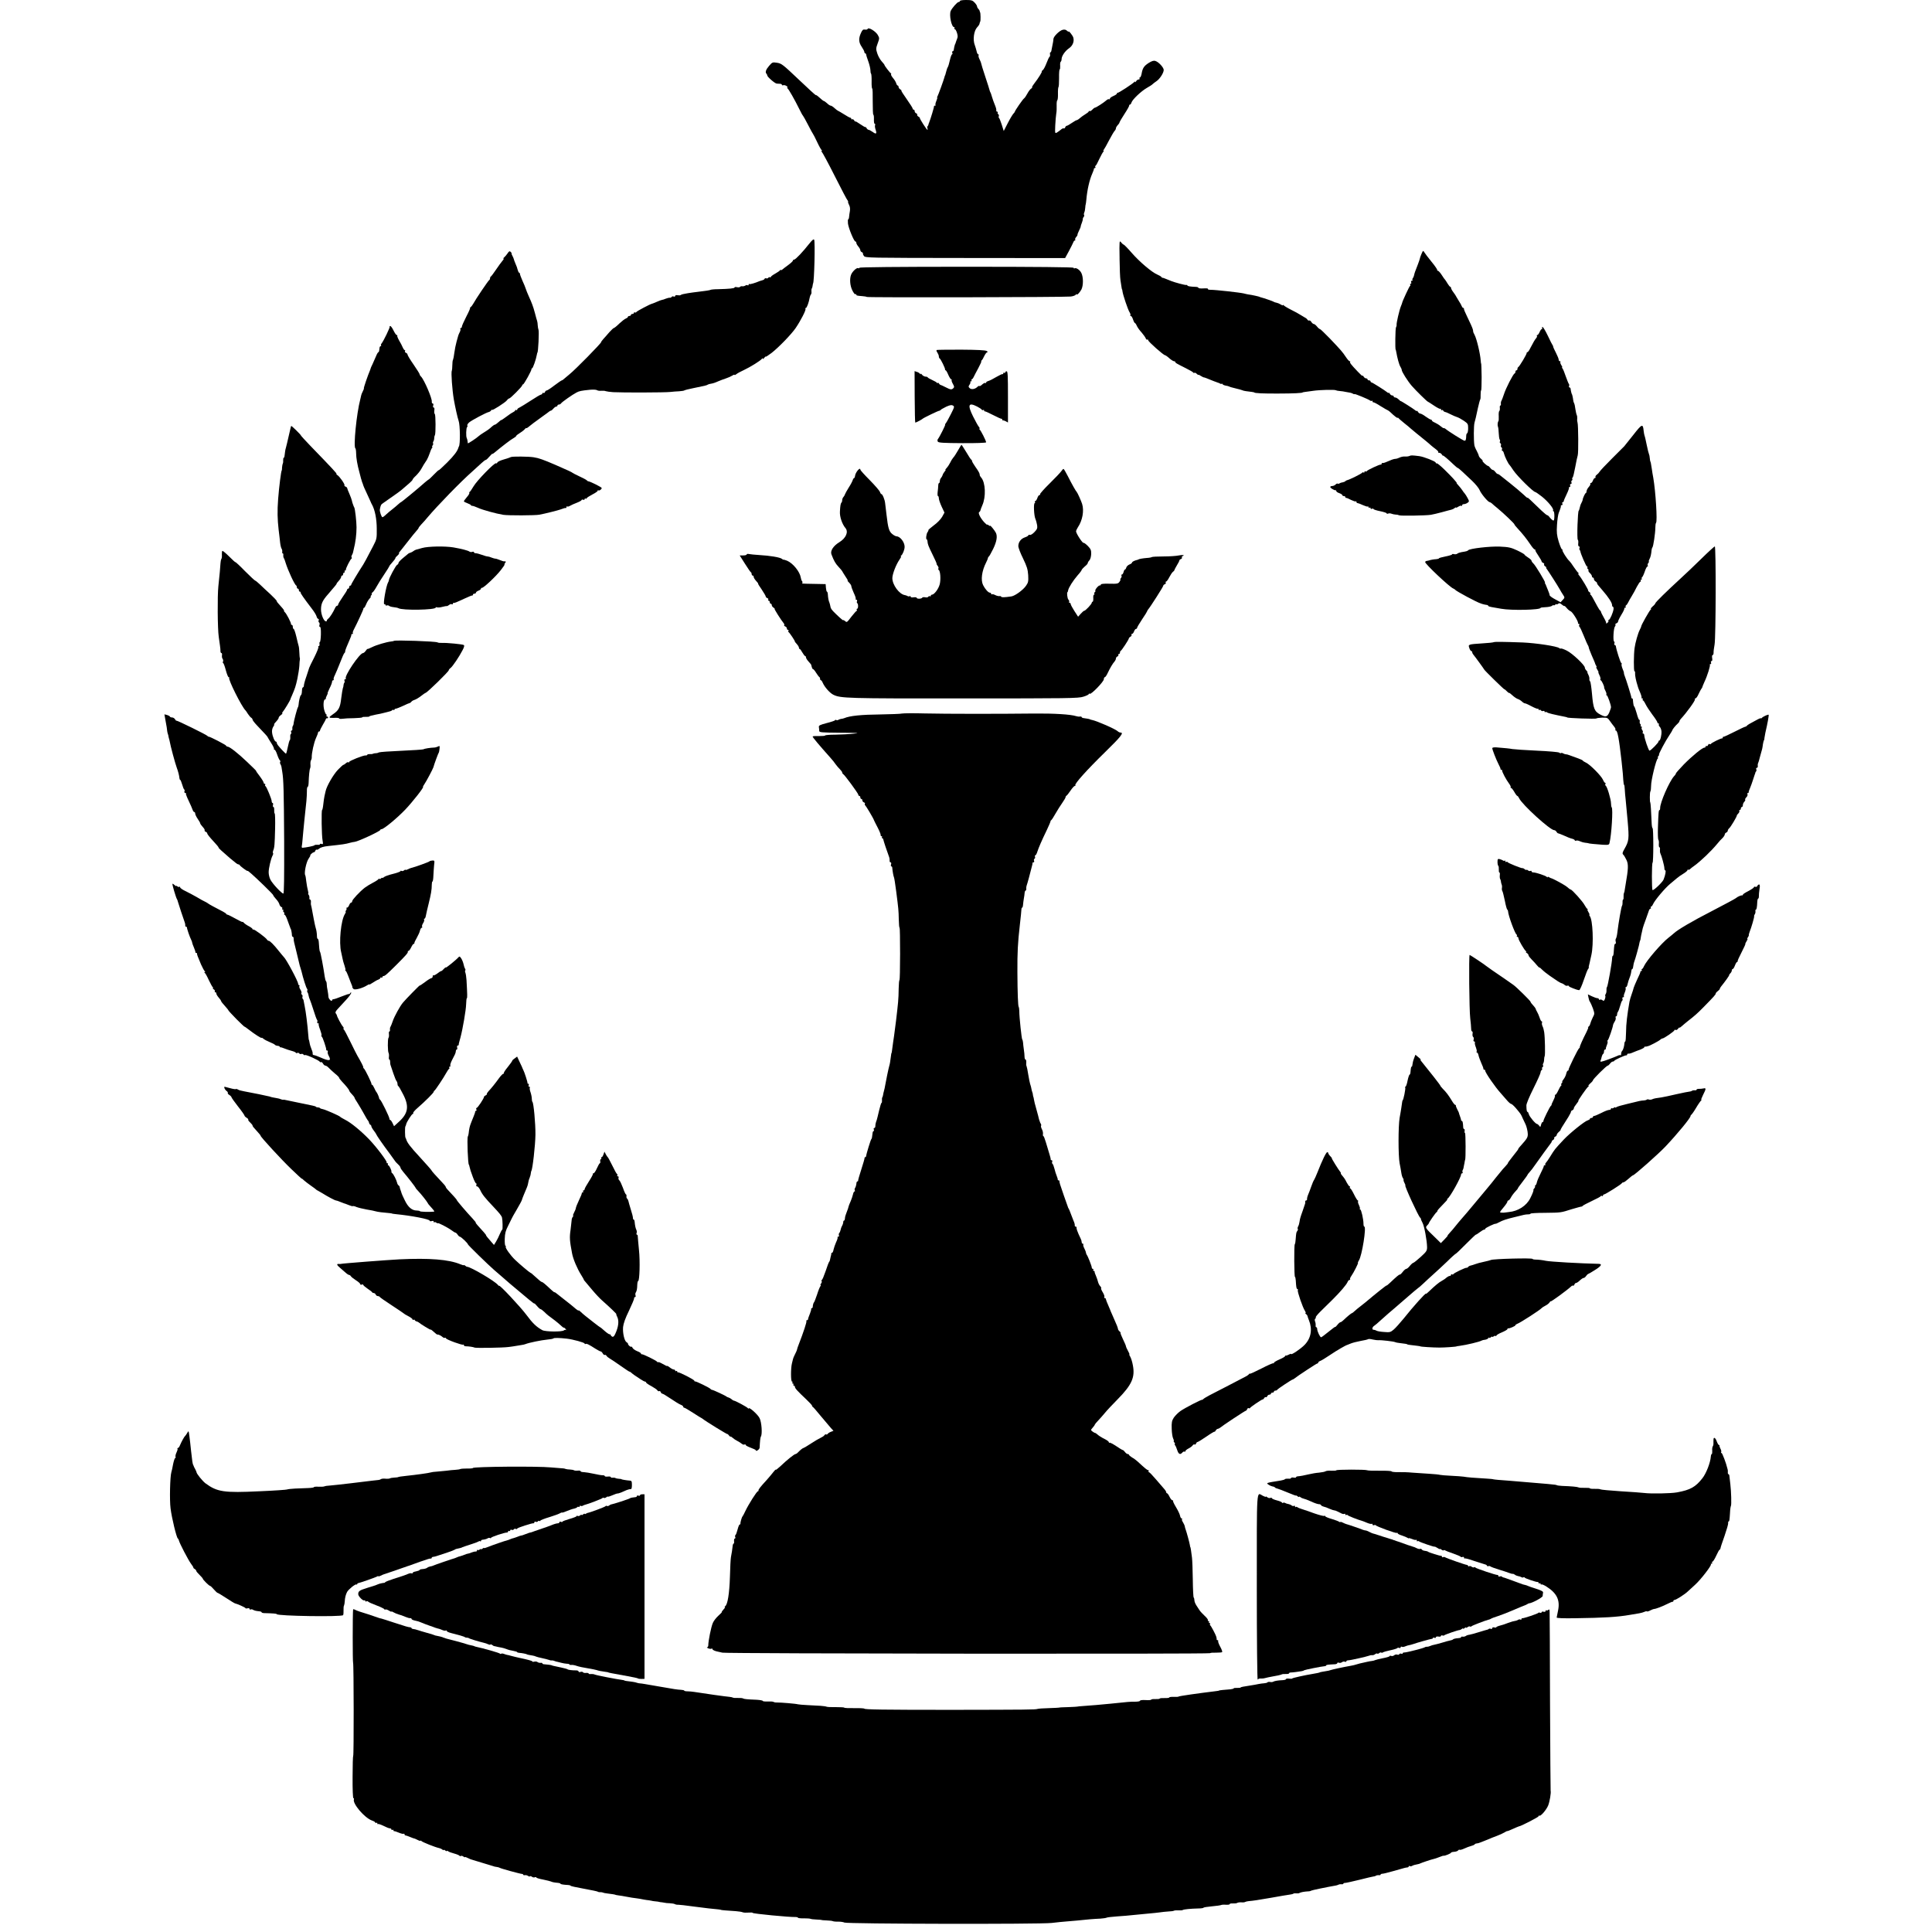 <?xml version="1.0" standalone="no"?>
<!DOCTYPE svg PUBLIC "-//W3C//DTD SVG 20010904//EN"
 "http://www.w3.org/TR/2001/REC-SVG-20010904/DTD/svg10.dtd">
<svg version="1.0" xmlns="http://www.w3.org/2000/svg"
 width="1920pt" height="1920pt" viewBox="0 0 1920 1920"
 preserveAspectRatio="xMidYMid meet">
<g transform="translate(0,1920) scale(0.1,-0.1)"
fill="#000000" stroke="none">
<path d="M9540 19190 c0 -5 -6 -10 -13 -10 -14 0 -66 -60 -79 -89 -17 -41 8
-161 34 -161 5 0 6 -4 3 -10 -3 -5 -2 -10 4 -10 12 0 33 -62 27 -81 -2 -8 -7
-23 -12 -34 -4 -11 -8 -23 -9 -27 -2 -5 -3 -9 -5 -10 -2 -4 -11 -41 -12 -55
-1 -7 -6 -13 -11 -13 -5 0 -7 -7 -3 -15 3 -8 2 -15 -3 -15 -4 0 -14 -26 -21
-57 -7 -32 -16 -62 -20 -68 -4 -5 -11 -23 -15 -40 -12 -45 -12 -45 -15 -47 -1
-2 -3 -10 -5 -18 -8 -30 -61 -175 -68 -187 -5 -7 -6 -13 -3 -13 3 0 -1 -15 -9
-34 -8 -18 -11 -36 -8 -40 4 -3 1 -6 -5 -6 -7 0 -11 -3 -10 -7 2 -7 -32 -119
-49 -163 -4 -8 -7 -18 -7 -22 -1 -3 -4 -9 -8 -13 -4 -4 -4 -13 -1 -21 3 -8 3
-14 -1 -14 -7 0 -80 114 -75 118 2 2 -4 8 -14 13 -9 6 -15 14 -12 19 3 4 -2
10 -10 14 -8 3 -15 12 -15 21 0 8 -4 15 -10 15 -5 0 -10 5 -10 11 0 6 -27 48
-60 95 -33 46 -57 84 -52 84 4 0 -1 5 -10 11 -10 5 -18 17 -18 24 0 8 -4 15
-9 15 -5 0 -11 10 -15 23 -3 12 -17 35 -31 51 -13 16 -22 32 -20 36 3 5 2 10
-2 12 -9 4 -63 74 -63 82 0 3 -12 19 -27 35 -15 16 -35 51 -44 78 -15 46 -15
51 3 101 19 51 19 53 1 85 -21 36 -93 80 -100 60 -2 -6 -14 -10 -27 -7 -19 3
-26 -3 -40 -34 -25 -55 -23 -93 8 -138 14 -21 26 -44 26 -51 0 -7 4 -13 8 -13
5 0 9 -6 10 -12 0 -7 10 -38 21 -68 11 -30 20 -69 21 -86 0 -17 3 -34 7 -37 3
-4 6 -39 5 -77 -1 -39 2 -70 6 -70 4 0 6 -58 5 -130 0 -71 2 -130 6 -130 4 0
7 -20 6 -45 -1 -25 2 -45 7 -45 6 0 8 -7 4 -15 -3 -8 0 -28 6 -45 14 -41 5
-47 -30 -21 -17 12 -35 21 -41 21 -5 0 -15 8 -20 18 -6 9 -11 14 -11 9 0 -4
-22 9 -50 28 -27 19 -50 32 -50 28 0 -5 -5 0 -11 10 -6 9 -14 15 -20 12 -5 -4
-9 -1 -9 4 0 6 -4 11 -10 11 -5 0 -33 15 -62 34 -29 18 -56 34 -60 35 -4 1
-20 13 -34 26 -15 14 -32 25 -39 25 -6 0 -22 10 -35 23 -14 12 -27 22 -30 22
-6 0 -25 15 -60 47 -10 9 -20 15 -22 12 -2 -2 -79 68 -171 156 -156 148 -170
159 -214 166 -46 7 -48 6 -80 -31 -32 -37 -41 -64 -25 -79 4 -4 7 -12 7 -16 0
-14 76 -80 94 -81 9 -1 24 -2 34 -2 9 0 17 -4 17 -9 0 -6 6 -8 14 -5 8 3 22
-1 33 -8 10 -8 14 -15 8 -15 -6 0 -5 -3 1 -8 12 -8 70 -110 118 -207 16 -33
32 -62 36 -65 3 -3 26 -43 50 -90 24 -47 46 -87 49 -90 3 -3 22 -39 41 -80 19
-41 40 -78 45 -82 7 -5 7 -8 0 -8 -6 0 -5 -3 1 -8 6 -4 65 -113 130 -242 65
-129 122 -238 127 -241 4 -3 7 -10 5 -15 -1 -5 4 -20 11 -33 8 -14 11 -37 7
-60 -4 -20 -7 -46 -8 -58 -1 -13 -5 -23 -9 -23 -3 0 -4 -19 -2 -41 5 -45 60
-179 74 -179 5 0 9 -6 9 -13 0 -8 9 -24 20 -37 11 -13 20 -29 20 -37 0 -7 7
-16 15 -19 8 -4 13 -9 11 -13 -2 -3 2 -15 10 -25 13 -19 42 -19 1006 -20 l993
-1 38 70 c21 39 40 78 44 88 3 9 10 17 15 17 5 0 7 4 3 9 -3 5 2 16 10 25 8 8
14 19 13 23 -1 4 6 22 15 40 9 18 17 36 17 42 0 5 5 22 12 38 6 15 10 32 9 37
-1 4 3 14 9 20 5 7 7 16 4 19 -4 3 -3 14 1 24 5 10 9 32 10 48 1 17 3 32 5 35
1 3 4 23 6 45 8 96 31 197 59 260 10 22 17 43 17 48 -1 4 3 7 9 7 5 0 8 4 5 9
-4 5 -3 11 1 13 5 1 22 32 38 68 17 36 35 68 40 72 6 4 6 8 2 8 -4 0 -3 6 3
13 5 6 29 48 51 91 23 44 48 86 55 94 8 7 14 20 14 27 0 7 8 21 17 31 10 9 18
22 19 28 1 6 24 45 50 85 27 41 48 79 46 83 -1 4 2 8 7 8 5 0 13 10 16 22 10
30 96 112 152 144 27 15 53 32 58 38 6 6 23 19 38 29 32 21 72 82 72 112 0 24
-51 80 -83 89 -16 6 -35 0 -67 -20 -46 -30 -60 -50 -70 -108 -4 -20 -11 -36
-17 -36 -5 0 -6 -4 -3 -10 3 -5 -1 -10 -9 -10 -8 0 -20 -8 -25 -17 -6 -10 -11
-13 -11 -8 0 7 -3 7 -8 0 -11 -15 -156 -110 -164 -107 -5 1 -8 -2 -8 -8 0 -5
-16 -16 -35 -24 -19 -8 -35 -20 -35 -26 0 -6 -4 -9 -8 -6 -5 3 -18 -2 -28 -12
-26 -23 -102 -72 -112 -72 -5 0 -17 -9 -27 -20 -10 -11 -22 -17 -26 -14 -5 3
-9 1 -9 -3 0 -5 -15 -17 -32 -27 -18 -11 -43 -28 -56 -40 -13 -12 -27 -20 -30
-20 -4 1 -26 -11 -49 -27 -23 -16 -46 -29 -51 -29 -6 0 -13 -7 -16 -16 -3 -8
-10 -13 -14 -10 -5 3 -18 -2 -28 -12 -11 -9 -29 -22 -40 -29 -20 -11 -20 -9
-17 70 2 45 7 98 10 117 4 19 5 56 4 82 -1 25 2 49 6 51 5 3 8 33 7 66 -1 34
2 63 5 65 4 3 6 43 6 90 -1 47 2 86 6 86 4 0 6 16 5 35 -2 20 1 38 5 41 5 3 9
15 9 26 0 31 35 82 75 109 36 25 53 68 41 107 -7 21 -46 70 -46 58 0 -4 -7 0
-16 8 -10 11 -25 14 -42 10 -32 -7 -92 -66 -93 -91 0 -10 -3 -27 -5 -38 -7
-32 -14 -69 -16 -82 -1 -7 -5 -13 -9 -13 -4 0 -6 -9 -4 -20 2 -11 0 -22 -5
-25 -5 -3 -18 -31 -30 -63 -12 -31 -28 -63 -37 -69 -9 -7 -14 -13 -10 -13 8 0
-33 -67 -76 -122 -16 -21 -25 -38 -20 -38 4 0 0 -5 -10 -11 -9 -5 -26 -28 -37
-49 -11 -21 -26 -43 -32 -47 -13 -8 -92 -123 -93 -134 0 -3 -7 -12 -15 -20 -8
-9 -33 -50 -55 -93 l-40 -78 -20 64 c-11 34 -23 64 -27 66 -4 2 -5 9 -2 17 3
7 0 16 -5 20 -6 3 -9 11 -6 16 4 5 1 9 -5 9 -6 0 -10 6 -9 13 2 11 -3 28 -21
72 -5 11 -14 38 -21 60 -6 22 -14 45 -18 50 -3 6 -6 15 -7 20 -1 6 -20 66 -43
135 -23 69 -41 128 -41 133 0 4 -7 21 -15 37 -9 17 -13 35 -10 40 3 6 2 10 -4
10 -5 0 -13 15 -16 33 -4 17 -12 43 -17 57 -22 54 -10 144 23 179 12 12 22 28
23 34 1 7 4 17 7 22 6 9 4 87 -1 93 -1 1 -3 6 -4 12 0 5 -7 15 -13 22 -7 6
-13 18 -13 24 0 7 -11 24 -24 38 -20 22 -32 26 -85 26 -34 0 -61 -4 -61 -10z"/>
<path d="M8042 16778 c-59 -76 -136 -158 -150 -158 -7 0 -12 -4 -12 -10 0 -5
-21 -25 -47 -44 -27 -20 -54 -40 -60 -46 -7 -6 -13 -7 -13 -3 0 4 -4 3 -8 -3
-4 -6 -26 -21 -49 -34 -24 -13 -43 -28 -43 -32 0 -5 -4 -7 -9 -3 -5 3 -13 0
-16 -6 -4 -5 -13 -8 -20 -5 -8 3 -15 0 -17 -5 -2 -6 -10 -11 -18 -13 -8 -2
-22 -6 -30 -9 -46 -20 -99 -35 -104 -30 -3 4 -6 1 -6 -6 0 -7 -5 -9 -10 -6 -6
4 -16 2 -23 -3 -7 -5 -20 -8 -29 -7 -10 2 -20 -1 -24 -6 -3 -5 -16 -6 -30 -3
-13 3 -24 2 -24 -3 0 -9 -50 -14 -165 -17 -38 0 -72 -4 -75 -7 -3 -3 -48 -10
-100 -16 -52 -6 -108 -14 -125 -17 -16 -3 -38 -7 -47 -9 -10 -2 -20 -6 -24 -9
-3 -4 -17 -4 -30 -2 -14 3 -24 0 -24 -7 0 -6 -7 -9 -15 -6 -8 4 -17 2 -20 -4
-4 -5 -12 -9 -18 -8 -7 1 -25 -3 -40 -9 -16 -7 -32 -12 -37 -12 -5 0 -29 -9
-54 -20 -26 -11 -48 -20 -51 -20 -15 -3 -145 -71 -150 -80 -3 -6 -11 -8 -16
-5 -5 4 -9 1 -9 -4 0 -6 -7 -11 -15 -11 -8 0 -15 -4 -15 -10 0 -5 -7 -10 -15
-10 -8 0 -15 -4 -15 -9 0 -5 -9 -12 -19 -16 -11 -3 -40 -26 -66 -50 -25 -25
-50 -45 -55 -45 -4 0 -24 -19 -45 -42 -20 -24 -47 -54 -60 -68 -12 -14 -22
-27 -21 -30 1 -11 -256 -273 -315 -320 -17 -14 -40 -33 -50 -42 -10 -10 -22
-18 -26 -18 -5 -1 -37 -23 -73 -50 -36 -28 -70 -50 -76 -50 -7 0 -15 -7 -18
-16 -3 -8 -10 -12 -16 -9 -5 3 -10 1 -10 -4 0 -6 -6 -11 -12 -12 -7 0 -53 -27
-103 -60 -49 -32 -100 -63 -112 -69 -13 -5 -23 -14 -23 -20 0 -6 -4 -8 -10 -5
-5 3 -10 2 -10 -3 0 -5 -10 -13 -22 -19 -13 -6 -44 -27 -70 -47 -27 -20 -48
-34 -48 -31 0 2 -12 -7 -26 -20 -15 -14 -31 -25 -35 -25 -5 0 -18 -8 -28 -17
-29 -27 -42 -36 -84 -62 -21 -13 -43 -28 -50 -35 -21 -20 -107 -77 -108 -71
-1 3 -2 13 -3 23 -1 9 -4 22 -7 27 -10 15 -7 105 3 111 4 3 6 10 2 15 -3 6 5
19 18 31 24 21 173 100 197 104 8 2 18 9 22 16 5 7 9 10 9 5 0 -11 133 74 148
95 7 10 17 18 22 18 12 0 130 119 130 131 0 5 4 9 8 9 9 0 88 142 84 153 -1 4
2 7 6 7 8 0 39 88 47 135 2 11 4 20 5 20 9 0 19 216 11 230 -3 6 -6 24 -7 40
-1 17 -3 37 -6 45 -3 8 -13 42 -21 75 -9 34 -21 74 -28 90 -7 17 -13 32 -14
35 -1 3 -11 25 -22 50 -11 25 -24 56 -28 70 -4 14 -19 50 -33 80 -13 30 -25
61 -25 68 0 6 -4 12 -8 12 -4 0 -10 12 -14 27 -3 15 -13 43 -22 62 -9 20 -16
41 -17 46 -1 6 -7 20 -13 31 -7 12 -11 23 -9 25 2 2 -2 9 -9 16 -11 10 -17 7
-31 -15 -10 -15 -25 -32 -33 -39 -9 -7 -12 -13 -7 -13 5 0 0 -10 -11 -22 -11
-13 -40 -52 -64 -88 -24 -36 -47 -66 -51 -68 -5 -2 -8 -10 -8 -17 0 -7 -3 -15
-7 -17 -9 -3 -139 -196 -161 -238 -7 -13 -19 -28 -25 -32 -7 -4 -9 -8 -5 -8 3
0 -13 -39 -38 -86 -24 -47 -44 -92 -44 -100 0 -8 -5 -14 -11 -14 -5 0 -7 -4
-4 -10 3 -5 0 -20 -7 -32 -6 -13 -13 -27 -14 -33 -1 -5 -9 -33 -17 -61 -8 -29
-18 -78 -22 -110 -4 -33 -10 -63 -13 -69 -4 -5 -7 -30 -7 -55 0 -25 -3 -49 -5
-55 -9 -15 4 -191 20 -285 12 -70 38 -186 47 -210 16 -41 18 -241 3 -257 -1
-2 -3 -6 -4 -10 -10 -36 -43 -80 -113 -150 -46 -46 -83 -79 -83 -76 0 4 -21
-15 -47 -42 -27 -28 -50 -50 -53 -50 -3 -1 -18 -13 -35 -27 -57 -52 -235 -198
-239 -198 -3 0 -16 -10 -29 -22 -14 -13 -39 -34 -57 -48 -18 -14 -46 -37 -62
-52 -16 -16 -33 -28 -37 -28 -10 0 -30 59 -26 78 8 42 11 48 32 62 129 89 181
127 204 149 16 14 42 37 59 51 16 14 30 29 30 33 0 5 15 23 34 40 18 18 42 47
52 66 20 36 29 51 56 91 8 14 21 43 28 65 7 22 17 46 23 53 5 6 6 12 2 12 -4
0 -2 6 4 13 6 8 8 17 5 20 -3 3 -2 12 2 19 5 7 9 22 9 33 0 11 3 25 7 30 9 16
8 204 -1 210 -5 3 -7 19 -5 35 3 18 1 30 -6 30 -7 0 -9 8 -5 20 4 12 2 20 -5
20 -6 0 -10 8 -9 18 5 31 -75 217 -107 250 -8 7 -14 18 -14 23 0 5 -27 48 -60
96 -33 47 -60 92 -60 99 0 6 -7 15 -16 18 -8 3 -12 10 -9 16 3 5 2 10 -2 10
-5 0 -14 12 -21 28 -6 15 -22 46 -36 69 -13 23 -21 44 -18 47 3 4 1 6 -5 6 -6
0 -20 20 -32 45 -12 25 -26 45 -33 45 -6 0 -9 -3 -5 -6 5 -5 -62 -146 -83
-170 -5 -7 -6 -15 -3 -18 4 -3 2 -6 -4 -6 -5 0 -10 -7 -11 -15 -1 -8 -3 -22
-4 -30 -1 -8 -4 -15 -8 -15 -4 0 -15 -19 -24 -42 -10 -24 -25 -58 -34 -77 -10
-19 -17 -37 -18 -40 0 -3 -4 -13 -7 -21 -22 -51 -66 -180 -61 -180 2 0 -2 -13
-11 -30 -8 -16 -15 -33 -15 -37 -1 -5 -5 -24 -10 -43 -36 -135 -70 -473 -48
-486 3 -2 7 -23 7 -47 0 -47 13 -120 32 -188 7 -24 13 -48 14 -54 1 -5 3 -13
5 -17 1 -5 4 -12 5 -18 1 -5 4 -12 5 -15 1 -3 3 -8 5 -12 4 -18 19 -52 48
-113 17 -36 31 -67 32 -70 0 -3 6 -14 12 -25 29 -52 47 -144 47 -240 1 -96 0
-103 -35 -170 -66 -127 -89 -170 -99 -185 -51 -78 -120 -194 -120 -201 0 -5
-4 -9 -10 -9 -5 0 -10 -7 -10 -15 0 -8 -4 -15 -10 -15 -5 0 -10 -4 -10 -10 0
-5 -20 -38 -45 -73 -25 -36 -45 -70 -45 -76 0 -6 -5 -11 -10 -11 -6 0 -15 -10
-20 -22 -19 -42 -51 -93 -68 -106 -9 -7 -16 -16 -14 -20 1 -4 -3 -7 -9 -7 -21
0 -49 68 -49 118 0 57 15 90 73 155 68 79 87 102 82 102 -2 0 7 12 20 26 14
15 25 33 25 40 0 8 5 14 10 14 6 0 10 7 10 15 0 8 5 15 11 15 5 0 7 5 4 10 -3
6 -1 10 4 10 6 0 10 4 8 8 -3 10 45 106 56 110 4 2 5 8 1 13 -3 5 -2 15 3 22
4 6 8 17 10 22 1 6 5 21 8 35 18 69 28 148 28 220 0 56 -15 190 -23 198 -1 1
-3 5 -5 10 -1 4 -5 14 -8 22 -4 8 -8 24 -10 35 -2 11 -14 42 -25 68 -12 27
-22 52 -22 57 0 4 -7 11 -16 14 -9 4 -14 9 -11 13 8 7 -48 89 -71 102 -9 6
-13 11 -8 11 9 0 -41 54 -261 281 -51 53 -93 99 -93 102 0 7 -93 98 -96 94 -2
-1 -5 -14 -8 -27 -27 -118 -45 -195 -46 -195 -2 0 -10 -47 -12 -72 -1 -13 -5
-23 -9 -23 -3 0 -5 -10 -5 -22 1 -13 0 -27 -3 -33 -3 -5 -7 -23 -8 -40 0 -16
-2 -30 -3 -30 -6 0 -27 -166 -36 -285 -9 -117 -7 -201 5 -305 6 -44 12 -102
15 -129 3 -27 10 -54 15 -60 4 -6 7 -19 6 -28 -2 -10 0 -18 5 -18 5 0 7 -8 5
-17 -1 -10 1 -22 5 -28 4 -5 13 -28 19 -50 22 -72 89 -217 104 -223 4 -2 7
-10 7 -18 0 -8 5 -14 10 -14 6 0 10 -7 10 -15 0 -8 4 -15 10 -15 5 0 9 -3 7
-8 -2 -7 31 -55 112 -161 23 -29 44 -64 47 -77 3 -13 11 -24 16 -24 6 0 8 -7
5 -15 -4 -8 -2 -17 4 -21 5 -3 7 -14 4 -25 -4 -11 -2 -19 5 -19 7 0 10 -25 9
-75 -1 -41 -6 -75 -10 -75 -4 0 -6 -9 -4 -20 2 -11 -1 -20 -6 -20 -6 0 -8 -4
-5 -9 4 -5 -15 -52 -41 -104 -27 -52 -49 -98 -50 -103 -1 -5 -13 -42 -27 -83
-15 -41 -26 -83 -26 -93 0 -10 -4 -18 -8 -18 -4 0 -9 -9 -10 -20 -1 -11 -2
-28 -3 -37 -1 -10 -5 -20 -10 -23 -7 -5 -19 -55 -22 -95 -1 -11 -4 -22 -7 -25
-6 -6 -41 -137 -42 -160 0 -8 -4 -19 -8 -25 -4 -5 -6 -18 -5 -27 2 -10 -1 -18
-7 -18 -6 0 -8 -7 -5 -15 4 -8 2 -17 -3 -20 -4 -3 -7 -16 -5 -30 1 -14 -1 -28
-5 -30 -4 -3 -13 -34 -20 -70 -7 -36 -15 -65 -18 -65 -5 0 -53 50 -80 84 -6 8
-12 20 -12 26 0 5 -4 10 -8 10 -12 0 -33 48 -38 89 -3 21 2 43 11 58 9 12 13
23 10 23 -4 0 0 7 7 15 30 33 38 45 38 54 0 5 10 17 22 25 12 9 19 16 14 16
-5 0 -2 8 6 18 15 17 72 112 74 122 0 3 6 19 14 35 32 74 39 95 55 168 9 43
18 101 20 130 1 28 3 57 5 62 1 6 1 12 0 15 -2 3 -4 28 -5 55 -1 28 -4 57 -7
65 -3 8 -13 50 -23 93 -10 42 -22 77 -27 77 -4 0 -8 9 -8 20 0 11 -4 20 -10
20 -5 0 -9 3 -8 8 3 12 -46 106 -62 119 -8 7 -11 13 -7 13 4 0 -3 11 -15 25
-52 58 -58 65 -58 73 0 4 -28 34 -62 66 -35 31 -81 75 -104 97 -22 21 -44 39
-48 39 -4 0 -50 43 -102 95 -51 53 -94 92 -94 88 0 -3 -28 21 -61 55 -34 34
-65 60 -69 57 -4 -2 -6 -19 -5 -37 2 -18 -1 -37 -5 -43 -4 -5 -8 -26 -9 -45
-2 -42 -8 -104 -21 -227 -10 -94 -8 -421 4 -503 3 -25 9 -63 12 -85 3 -22 6
-48 5 -57 0 -10 4 -18 10 -18 5 0 7 -10 5 -22 -2 -13 1 -29 6 -35 6 -7 8 -20
4 -28 -3 -8 -2 -15 2 -15 4 0 16 -31 26 -70 10 -38 23 -70 28 -70 6 0 9 -3 6
-6 -14 -13 125 -290 162 -324 3 -3 14 -18 24 -35 11 -16 25 -34 33 -38 7 -4
13 -13 13 -19 0 -6 20 -32 44 -57 79 -83 106 -112 106 -117 0 -2 16 -28 35
-58 19 -29 31 -56 28 -60 -4 -3 -1 -6 5 -6 6 0 18 -22 27 -50 9 -27 21 -52 26
-56 5 -3 7 -10 4 -15 -4 -5 -3 -15 1 -21 5 -7 9 -19 11 -28 1 -8 5 -31 8 -50
13 -74 16 -192 19 -692 1 -364 -1 -518 -8 -518 -17 0 -111 101 -129 139 -10
19 -17 51 -17 72 0 41 22 135 39 167 6 11 8 22 4 25 -3 3 -2 14 2 24 13 29 15
60 19 216 2 81 0 150 -4 152 -4 3 -6 18 -5 35 1 16 -2 30 -7 30 -6 0 -8 9 -5
20 3 11 1 20 -4 20 -5 0 -9 8 -9 18 0 21 -52 146 -62 150 -5 2 -6 8 -2 13 3 5
0 9 -5 9 -6 0 -11 6 -11 13 0 6 -18 36 -40 65 -22 28 -38 52 -35 52 2 0 -38
40 -89 88 -90 86 -174 152 -194 152 -6 0 -12 4 -14 9 -3 9 -163 92 -174 90 -4
0 -10 3 -13 8 -8 11 -299 154 -307 151 -3 -2 -10 5 -15 15 -6 9 -18 17 -29 17
-10 0 -20 4 -22 9 -1 5 -15 12 -29 16 l-25 6 13 -73 c8 -40 14 -80 14 -88 1
-8 3 -22 6 -30 4 -8 7 -23 8 -32 2 -10 4 -19 5 -20 1 -2 4 -12 6 -23 8 -48 55
-222 71 -265 12 -31 25 -81 26 -102 1 -10 4 -18 8 -18 3 0 12 -20 19 -45 7
-25 16 -48 21 -51 4 -2 6 -11 2 -19 -3 -8 1 -15 8 -15 7 0 10 -3 7 -6 -3 -3 9
-35 27 -72 18 -37 35 -77 39 -89 4 -13 12 -23 17 -23 5 0 9 -7 9 -16 0 -8 11
-32 25 -52 14 -20 25 -40 25 -45 0 -4 11 -20 24 -34 14 -15 23 -30 20 -35 -3
-4 2 -11 10 -14 9 -3 16 -11 16 -18 0 -6 26 -39 58 -73 33 -35 57 -64 55 -67
-3 -3 32 -35 113 -105 60 -50 74 -61 83 -61 5 0 11 -3 13 -7 4 -11 78 -65 78
-58 0 8 56 -42 162 -144 54 -52 96 -96 94 -98 -2 -2 10 -18 25 -35 16 -16 32
-41 35 -53 3 -13 12 -26 21 -29 8 -3 11 -10 8 -16 -3 -5 -1 -10 5 -10 6 0 9
-4 5 -9 -3 -5 -1 -12 5 -16 6 -4 8 -11 5 -16 -4 -5 -2 -9 3 -9 5 0 17 -21 26
-47 10 -27 20 -55 23 -63 4 -8 7 -18 8 -22 2 -5 3 -9 5 -10 4 -6 11 -44 11
-60 0 -10 4 -18 9 -18 5 0 9 -8 8 -17 0 -10 2 -27 5 -38 3 -11 13 -51 22 -90
16 -66 21 -90 30 -125 2 -8 4 -17 5 -20 1 -3 3 -9 5 -15 1 -5 3 -12 4 -15 2
-3 4 -13 7 -22 16 -69 46 -163 55 -174 5 -6 6 -14 3 -17 -3 -3 -2 -12 2 -19 5
-7 10 -22 11 -33 2 -11 7 -29 13 -40 5 -11 21 -58 36 -105 14 -47 30 -89 34
-94 5 -5 6 -15 3 -22 -3 -8 1 -14 8 -14 7 0 10 -3 6 -6 -3 -3 3 -29 14 -56 10
-27 17 -53 14 -58 -3 -5 -2 -10 3 -12 8 -3 47 -118 44 -130 -1 -5 3 -8 9 -8 6
0 9 -6 6 -13 -3 -7 1 -24 9 -38 30 -54 9 -58 -86 -16 -25 11 -52 21 -60 21 -8
1 -14 6 -13 13 2 7 -2 25 -9 40 -13 32 -18 49 -23 78 -2 11 -4 20 -5 20 -2 0
-4 20 -6 45 -8 107 -25 239 -36 290 -6 30 -12 58 -12 62 -1 3 -4 9 -8 13 -4 4
-4 13 -2 20 3 7 0 16 -5 20 -6 3 -9 11 -5 16 3 5 -2 21 -11 35 -9 13 -13 29
-10 34 3 6 2 10 -3 10 -5 0 -9 6 -9 13 0 24 -118 245 -143 267 -3 3 -24 27
-45 54 -53 67 -92 106 -104 106 -6 0 -14 6 -18 13 -13 21 -130 107 -137 100
-3 -4 -6 -2 -6 4 0 5 -17 18 -38 29 -20 10 -42 26 -49 34 -7 8 -13 12 -13 8 0
-4 -31 11 -70 33 -38 21 -74 39 -79 39 -5 0 -11 3 -13 8 -1 4 -16 14 -33 23
-76 39 -140 74 -145 79 -3 3 -16 11 -30 18 -14 6 -52 27 -85 47 -33 19 -84 46
-113 60 -28 13 -52 30 -52 37 0 6 -3 8 -7 5 -3 -4 -12 -2 -20 4 -7 6 -13 8
-13 5 0 -4 -7 0 -16 9 -9 9 -18 14 -20 12 -5 -4 34 -135 44 -152 4 -5 7 -14 8
-20 3 -13 63 -196 71 -215 3 -8 5 -21 4 -27 -1 -7 3 -13 9 -13 5 0 9 -3 8 -7
-2 -9 28 -97 43 -125 5 -10 9 -22 9 -27 0 -5 8 -26 17 -47 9 -22 16 -42 15
-46 -1 -5 2 -8 8 -8 6 0 9 -3 8 -7 -1 -9 4 -23 40 -108 15 -33 31 -63 37 -67
6 -5 6 -8 0 -8 -7 0 -7 -3 0 -8 6 -4 24 -36 40 -72 17 -36 35 -68 40 -72 7 -5
7 -8 0 -8 -5 0 -2 -5 8 -11 9 -6 15 -14 12 -20 -4 -5 -1 -9 4 -9 6 0 11 -6 11
-14 0 -7 10 -24 22 -38 13 -14 24 -30 25 -36 1 -6 18 -28 38 -49 19 -21 35
-41 35 -44 0 -3 36 -42 80 -87 44 -44 80 -78 80 -75 0 2 19 -11 42 -29 56 -44
128 -90 128 -82 0 4 8 0 18 -9 9 -8 37 -23 62 -33 25 -10 48 -22 51 -26 3 -5
16 -10 27 -11 12 -1 22 -5 22 -9 0 -4 3 -7 7 -6 5 1 22 -4 38 -11 17 -7 49
-18 72 -24 24 -6 43 -15 43 -19 0 -4 6 -5 14 -2 8 3 17 1 20 -5 4 -6 13 -8 20
-5 8 3 17 0 21 -5 3 -6 11 -9 16 -6 10 7 142 -53 147 -67 2 -4 8 -6 12 -3 5 3
14 -4 20 -15 6 -11 16 -20 24 -20 7 0 22 -10 33 -22 12 -13 40 -38 62 -57 23
-18 41 -37 41 -41 0 -5 12 -21 27 -37 41 -43 73 -82 73 -91 0 -4 12 -21 28
-37 15 -16 26 -31 25 -32 -2 -2 12 -27 31 -55 18 -29 43 -71 55 -93 24 -45 44
-78 51 -85 3 -3 6 -12 8 -20 2 -8 8 -16 13 -18 5 -2 9 -8 9 -14 0 -6 11 -26
25 -44 14 -18 25 -35 25 -38 0 -6 74 -113 134 -192 17 -23 38 -52 46 -64 8
-13 25 -32 38 -43 12 -11 22 -25 22 -31 0 -6 13 -25 28 -43 44 -51 122 -152
122 -157 0 -3 10 -16 23 -29 32 -33 91 -108 96 -120 2 -6 13 -21 25 -33 37
-41 47 -54 39 -55 -44 -5 -136 -2 -140 4 -2 4 -16 7 -31 7 -48 0 -87 33 -120
103 -18 36 -32 68 -32 71 0 2 -4 15 -9 28 -5 13 -9 27 -9 32 0 5 -5 12 -11 16
-6 3 -13 16 -15 27 -6 27 -36 86 -48 94 -5 3 -9 9 -8 13 4 13 -22 66 -32 66
-5 0 -6 5 -3 10 3 6 1 10 -6 10 -7 0 -10 3 -6 6 9 9 -102 156 -176 233 -84 86
-179 164 -237 193 -25 13 -47 26 -50 30 -8 10 -142 69 -170 75 -13 2 -27 7
-30 11 -3 4 -12 7 -20 7 -8 0 -17 2 -20 6 -3 4 -18 9 -35 12 -16 3 -75 15
-130 27 -55 11 -109 22 -120 25 -11 2 -22 4 -25 5 -3 2 -9 2 -14 1 -5 -1 -16
1 -25 5 -9 4 -25 9 -36 10 -45 8 -61 11 -75 17 -12 4 -182 39 -255 52 -38 7
-50 11 -63 19 -7 4 -16 6 -18 3 -3 -3 -29 1 -57 9 -29 8 -53 14 -54 14 -11 0
1 -28 16 -40 11 -7 18 -17 15 -21 -3 -5 4 -14 16 -21 11 -7 20 -17 20 -21 0
-5 29 -46 65 -92 36 -45 65 -87 65 -92 0 -4 9 -14 21 -21 12 -7 19 -16 16 -19
-3 -3 5 -15 19 -28 13 -12 24 -26 24 -30 0 -8 4 -13 54 -68 14 -15 26 -30 26
-34 0 -12 205 -235 304 -330 58 -56 106 -100 106 -97 0 3 10 -5 22 -17 13 -11
43 -35 68 -52 25 -17 47 -34 50 -37 3 -4 12 -10 20 -13 8 -4 29 -16 45 -26 47
-30 124 -71 134 -71 5 0 24 -6 42 -14 19 -8 36 -14 39 -15 3 0 22 -7 44 -16
21 -9 40 -14 43 -11 3 2 19 -1 36 -9 18 -7 64 -18 102 -25 39 -6 77 -14 85
-17 8 -3 33 -7 55 -10 94 -9 110 -11 110 -13 0 -1 18 -4 40 -6 154 -15 335
-50 335 -65 0 -6 9 -7 20 -4 13 4 20 2 20 -6 0 -7 3 -9 7 -6 3 4 12 2 20 -4 7
-6 13 -9 13 -5 0 9 99 -42 137 -70 17 -13 35 -24 40 -24 4 0 14 -9 21 -20 7
-11 17 -20 22 -20 11 0 80 -65 80 -76 0 -7 201 -203 260 -254 23 -19 59 -51
81 -70 22 -19 56 -49 77 -67 182 -154 242 -203 242 -197 0 4 12 -7 26 -24 15
-18 31 -32 36 -32 5 0 21 -12 37 -27 27 -27 39 -37 106 -86 16 -12 42 -34 57
-48 15 -15 29 -25 31 -23 2 3 10 -4 18 -13 7 -10 9 -15 5 -11 -5 4 -15 3 -22
-3 -19 -16 -184 -14 -214 2 -60 33 -96 68 -160 154 -59 79 -270 304 -270 287
0 -3 -6 1 -12 9 -32 39 -267 177 -305 180 -5 0 -14 5 -20 11 -7 6 -13 8 -13 5
0 -3 -16 1 -35 9 -115 48 -307 63 -605 49 -118 -6 -572 -41 -580 -45 -3 -1
-13 -2 -22 -1 -26 3 -22 -11 12 -39 16 -14 41 -35 54 -47 14 -13 30 -23 35
-23 6 0 14 -6 18 -13 4 -7 27 -25 50 -40 24 -15 43 -32 43 -38 0 -6 7 -9 15
-5 8 3 15 2 15 -3 0 -5 19 -21 42 -37 24 -16 45 -32 46 -36 2 -5 10 -8 17 -8
7 0 15 -7 19 -15 3 -8 12 -15 20 -15 8 0 16 -3 18 -7 2 -5 55 -42 118 -83 63
-41 117 -78 120 -81 3 -4 24 -17 48 -29 23 -12 42 -26 42 -32 0 -5 4 -7 9 -4
5 4 11 2 13 -3 1 -5 10 -11 18 -13 8 -2 17 -6 20 -9 10 -11 120 -79 120 -73 0
3 7 -1 15 -8 33 -30 50 -43 52 -41 5 5 38 -11 51 -24 8 -7 17 -11 22 -8 5 3
10 1 12 -5 4 -13 164 -71 172 -63 3 4 6 1 6 -5 0 -6 8 -11 18 -11 29 0 78 -7
88 -13 11 -6 283 -2 339 6 22 2 56 8 75 11 19 3 44 7 55 9 11 1 27 5 35 8 37
15 161 40 215 45 33 3 62 8 65 12 5 7 58 6 131 -2 62 -7 179 -39 179 -49 0 -5
4 -7 9 -4 10 6 33 -5 98 -47 24 -15 47 -27 52 -27 6 0 15 -9 21 -20 6 -11 15
-18 20 -15 5 3 12 -1 17 -8 4 -8 19 -20 33 -28 14 -8 64 -41 110 -74 47 -33
86 -59 88 -57 1 1 9 -3 16 -10 8 -7 22 -19 32 -25 11 -7 36 -24 57 -38 21 -14
42 -25 47 -25 6 0 10 -4 10 -8 0 -5 24 -22 53 -37 28 -16 56 -34 60 -42 5 -7
12 -11 18 -8 5 4 12 -1 15 -9 3 -9 11 -16 16 -16 6 0 44 -23 84 -50 41 -28 85
-55 99 -60 14 -5 25 -14 25 -20 0 -5 5 -10 11 -10 5 0 44 -23 86 -50 42 -27
78 -50 80 -50 2 0 9 -5 16 -10 26 -22 247 -158 247 -152 0 3 7 -3 15 -14 8
-10 15 -15 15 -11 0 4 9 -1 20 -11 11 -10 33 -25 48 -32 15 -8 35 -20 44 -28
9 -8 22 -11 27 -7 6 3 11 2 11 -4 0 -6 23 -18 50 -28 28 -10 50 -21 50 -24 0
-19 38 6 39 24 3 66 7 103 13 112 15 24 7 141 -13 181 -17 37 -109 118 -109
97 0 -4 -4 -3 -8 3 -7 11 -124 74 -139 75 -5 0 -15 7 -23 14 -8 7 -22 15 -30
17 -8 2 -17 6 -20 9 -7 8 -133 67 -144 67 -5 0 -12 4 -15 9 -7 11 -143 77
-153 75 -5 -1 -8 2 -8 7 0 10 -150 87 -162 83 -5 -1 -8 3 -8 9 0 5 -5 7 -10 4
-6 -3 -10 -1 -10 4 0 6 -6 11 -14 11 -7 0 -25 9 -40 21 -14 11 -26 18 -26 14
0 -3 -20 6 -45 21 -25 14 -45 22 -45 17 0 -4 -4 -3 -8 3 -8 13 -143 79 -154
76 -5 -1 -8 2 -8 7 0 5 -17 16 -39 24 -21 9 -41 23 -45 33 -4 9 -9 14 -12 11
-7 -7 -35 18 -33 29 0 4 -6 11 -14 15 -22 13 -40 92 -35 151 4 36 22 88 59
163 29 61 52 116 51 123 -2 6 2 12 9 12 6 0 8 7 5 16 -3 9 -3 21 1 27 11 17
15 37 16 79 1 21 5 38 9 38 14 0 20 196 8 308 -6 64 -12 125 -12 135 1 9 -3
17 -8 17 -5 0 -7 7 -4 15 4 8 3 23 -2 33 -9 19 -14 46 -17 80 -1 12 -5 22 -9
22 -5 0 -8 8 -8 18 0 9 -9 46 -21 82 -11 36 -22 74 -24 84 -3 11 -8 22 -13 25
-5 3 -8 14 -6 24 1 9 -1 17 -5 17 -4 0 -18 29 -30 65 -13 35 -29 69 -36 75 -8
6 -11 18 -8 26 3 8 0 14 -7 14 -6 0 -9 4 -6 9 4 5 3 11 -1 13 -5 1 -26 39 -47
83 -22 44 -42 82 -46 85 -4 3 -13 16 -20 30 l-13 25 -10 -28 c-5 -15 -13 -27
-18 -27 -6 0 -7 -5 -4 -10 3 -5 2 -10 -4 -10 -5 0 -8 -9 -6 -20 2 -11 0 -20
-4 -20 -4 0 -17 -23 -29 -50 -12 -28 -27 -50 -34 -50 -6 0 -9 -3 -6 -6 3 -3
-14 -35 -38 -72 -24 -37 -44 -73 -44 -79 0 -7 -5 -13 -11 -13 -5 0 -7 -4 -4
-10 3 -5 1 -10 -4 -10 -6 0 -10 -3 -9 -7 1 -5 -10 -33 -25 -63 -24 -52 -33
-74 -36 -93 0 -4 -8 -21 -16 -37 -9 -17 -13 -30 -9 -30 4 0 2 -6 -4 -13 -6 -7
-11 -22 -11 -32 -1 -11 -6 -55 -11 -98 -11 -74 -9 -107 15 -232 10 -56 51
-153 91 -216 15 -24 27 -45 26 -46 -1 -2 6 -11 16 -22 9 -10 40 -47 69 -82 29
-35 73 -82 98 -104 74 -65 147 -135 140 -135 -3 0 1 -12 9 -27 19 -39 13 -96
-18 -165 -11 -26 -21 -36 -31 -32 -8 4 -15 10 -15 15 0 5 -6 9 -12 9 -7 0 -30
16 -51 35 -21 19 -40 35 -43 35 -2 0 -30 21 -62 46 -31 25 -70 56 -85 67 -15
12 -37 31 -47 41 -11 11 -20 17 -20 13 0 -6 -20 8 -54 38 -6 6 -42 34 -80 64
-37 29 -75 59 -85 67 -9 8 -18 13 -21 12 -3 -1 -19 12 -36 28 -57 54 -82 74
-89 74 -7 0 -26 16 -81 66 -12 12 -27 24 -32 25 -12 5 -106 84 -153 129 -47
45 -100 120 -93 131 3 5 1 9 -3 9 -5 0 -8 31 -7 68 2 56 8 81 35 133 18 35 33
66 34 69 0 3 23 43 50 89 27 46 50 89 51 95 1 6 10 29 19 51 30 70 38 90 41
105 4 24 12 55 14 58 2 1 4 7 5 12 1 6 4 12 5 15 1 3 4 14 5 25 1 11 4 21 5
23 12 12 40 256 41 362 1 110 -18 316 -30 325 -3 3 -6 16 -6 30 0 14 -5 42
-12 63 -8 21 -11 43 -8 48 4 5 1 9 -5 9 -7 0 -10 7 -6 15 3 8 1 15 -4 15 -6 0
-9 3 -8 8 2 7 -31 110 -41 127 -3 6 -6 12 -7 15 0 3 -13 31 -28 62 l-27 58
-24 -18 c-14 -9 -25 -20 -25 -24 0 -4 -20 -32 -44 -62 -25 -30 -42 -57 -39
-60 4 -3 1 -6 -4 -6 -6 0 -25 -19 -42 -42 -40 -56 -81 -106 -106 -132 -11 -12
-19 -25 -17 -29 1 -4 -5 -10 -13 -13 -8 -4 -15 -10 -15 -14 0 -15 -63 -110
-73 -110 -5 0 -7 -7 -3 -15 3 -8 1 -15 -4 -15 -6 0 -9 -3 -8 -7 1 -5 -6 -25
-15 -47 -9 -21 -17 -40 -17 -42 0 -1 -5 -15 -12 -31 -10 -26 -16 -50 -21 -98
-1 -11 -5 -24 -8 -30 -9 -17 1 -280 11 -280 1 0 4 -9 6 -20 8 -32 9 -37 33
-102 13 -35 27 -63 32 -63 5 0 6 -7 3 -15 -4 -9 0 -15 7 -15 8 0 22 -17 32
-38 19 -42 47 -77 127 -161 64 -68 84 -92 89 -112 6 -26 8 -119 2 -119 -3 0
-14 -19 -24 -43 -9 -23 -26 -57 -37 -75 l-21 -34 -22 25 c-37 41 -61 72 -57
72 4 0 -35 46 -82 96 -14 16 -24 29 -20 29 3 0 -12 19 -34 43 -55 58 -154 174
-154 180 0 3 -13 20 -29 37 -72 76 -81 87 -81 94 0 4 -13 22 -30 39 -77 82
-109 118 -112 126 -1 5 -54 64 -116 132 -98 106 -127 144 -137 182 -2 4 -4 8
-5 10 -6 5 -7 103 -2 112 4 6 7 15 8 21 3 21 56 104 66 104 5 0 7 4 4 9 -3 5
17 28 45 52 76 66 159 149 159 159 0 4 3 10 8 12 8 4 91 128 118 178 11 19 22
37 27 38 4 2 5 8 1 13 -3 5 0 9 6 9 6 0 8 5 5 10 -3 6 4 29 16 53 12 23 25 50
30 59 5 10 9 25 9 33 0 8 4 15 9 15 5 0 7 9 4 20 -3 11 0 20 6 20 6 0 10 3 10
8 -1 4 0 9 1 12 1 3 3 12 5 20 2 8 7 26 11 40 22 82 55 274 56 328 1 34 4 62
7 62 6 0 5 37 -3 180 -2 30 -7 63 -11 73 -4 10 -5 21 -1 24 3 3 2 11 -3 17 -4
6 -11 26 -14 43 -4 18 -14 44 -23 58 -13 21 -19 23 -28 12 -20 -24 -126 -110
-126 -102 0 5 -8 -2 -19 -13 -10 -12 -22 -22 -26 -22 -5 0 -23 -11 -40 -25
-18 -13 -35 -21 -39 -18 -3 4 -6 -1 -6 -10 0 -9 -6 -17 -12 -17 -7 0 -37 -18
-65 -40 -29 -22 -53 -37 -53 -34 0 4 -138 -136 -165 -169 -29 -33 -86 -138
-101 -182 -9 -27 -20 -54 -24 -60 -4 -5 -6 -18 -5 -27 2 -10 0 -18 -5 -18 -5
0 -7 -12 -5 -27 2 -16 0 -32 -5 -38 -8 -12 -8 -136 2 -150 3 -5 5 -22 3 -37
-2 -16 0 -28 5 -28 4 0 7 -10 7 -22 0 -13 2 -30 6 -38 3 -8 15 -44 27 -80 12
-36 26 -69 31 -74 5 -6 9 -18 9 -27 0 -10 3 -19 7 -21 5 -1 27 -39 49 -83 62
-119 51 -190 -44 -275 l-46 -42 -15 31 c-8 17 -18 31 -23 31 -4 0 -8 6 -8 13
0 17 -80 180 -92 188 -5 3 -10 10 -10 15 -1 12 -21 58 -29 64 -3 3 -12 20 -20
38 -8 17 -17 32 -21 32 -5 0 -7 3 -6 8 2 10 -64 145 -75 153 -5 3 -8 9 -7 13
2 6 -21 51 -59 116 -5 8 -36 69 -68 135 -32 66 -62 123 -68 127 -5 4 -6 8 -1
8 5 0 2 8 -6 18 -16 17 -61 103 -60 112 0 3 -5 11 -10 18 -8 10 -4 21 18 45
16 18 53 58 82 89 29 31 52 63 52 70 0 9 -3 9 -10 -2 -5 -8 -10 -12 -10 -9 0
4 -32 -6 -71 -22 -39 -16 -77 -29 -85 -29 -8 0 -14 -5 -14 -10 0 -21 -35 12
-36 33 0 12 -4 40 -8 62 -5 22 -9 51 -9 65 0 14 -4 27 -8 30 -3 3 -9 23 -12
45 -12 87 -41 240 -46 245 -3 3 -7 19 -8 35 -1 17 -3 45 -5 63 -1 17 -6 32
-10 32 -4 0 -8 10 -8 23 0 29 -6 68 -13 87 -5 13 -29 136 -41 205 -2 11 -5 22
-6 25 -1 3 -1 15 0 28 1 12 -3 22 -8 22 -6 0 -9 8 -7 18 1 9 -2 23 -8 30 -5 6
-7 12 -4 12 3 0 2 14 -3 31 -5 17 -12 57 -16 88 -3 31 -8 60 -11 64 -12 20 10
129 33 162 13 19 21 35 18 35 -3 0 1 7 10 15 8 8 19 15 24 15 6 0 13 7 16 16
4 9 9 14 13 10 3 -3 15 2 26 11 11 11 45 21 85 25 155 17 171 19 222 33 14 4
34 8 45 9 35 4 255 106 255 119 0 4 5 7 12 7 22 0 157 112 236 195 74 78 189
225 176 225 -3 0 3 12 14 28 19 27 83 148 89 167 7 29 49 141 53 145 3 3 6 20
8 38 3 30 2 33 -16 23 -10 -5 -27 -10 -38 -10 -35 -1 -95 -10 -105 -17 -5 -3
-105 -10 -221 -15 -115 -5 -215 -12 -222 -16 -6 -4 -20 -8 -31 -8 -11 0 -24
-3 -30 -6 -5 -3 -20 -4 -32 -3 -13 0 -23 -2 -23 -7 0 -4 -8 -7 -17 -6 -24 1
-163 -54 -163 -65 0 -5 -4 -7 -9 -3 -5 3 -16 -2 -24 -10 -9 -8 -19 -15 -23
-15 -5 0 -30 -23 -56 -50 -46 -48 -112 -163 -122 -212 -3 -12 -8 -34 -11 -48
-3 -14 -9 -51 -12 -82 -3 -32 -9 -58 -12 -58 -8 0 -5 -256 5 -304 6 -34 5 -38
-10 -33 -9 4 -16 2 -16 -2 0 -5 -11 -8 -25 -6 -14 1 -28 -1 -30 -5 -4 -7 -86
-23 -120 -25 -5 0 -8 7 -6 15 2 8 6 40 8 70 2 30 11 116 18 190 8 74 17 160
20 190 3 30 5 74 5 98 -1 23 3 42 7 42 5 0 9 17 10 38 2 72 9 137 15 147 3 6
5 24 3 40 -1 17 2 35 6 40 4 6 8 20 7 30 -1 42 22 147 43 192 12 26 21 51 21
56 -1 4 2 7 8 7 5 0 10 4 10 10 0 5 13 31 28 57 16 26 30 53 31 58 2 6 7 9 12
7 5 -1 9 2 9 8 0 5 -5 10 -11 10 -5 0 -7 5 -4 10 3 6 2 10 -2 10 -5 0 -14 20
-21 45 -12 45 -7 105 9 105 5 0 8 3 7 8 -1 4 3 17 10 30 7 12 10 22 8 22 -3 0
6 22 19 49 14 27 25 56 25 65 0 9 5 16 11 16 5 0 8 4 5 9 -3 4 2 23 12 42 9
19 33 75 52 124 19 50 38 93 43 96 5 3 8 10 7 15 -1 9 16 51 48 124 9 19 15
38 14 43 -1 4 3 7 10 7 6 0 8 3 5 6 -4 4 0 19 7 33 38 73 100 207 98 214 -1 4
2 7 6 7 4 0 13 15 20 33 7 18 21 43 32 55 12 12 18 22 14 22 -3 0 -1 7 6 15 7
8 9 15 4 15 -4 0 -1 6 8 13 9 6 28 34 42 60 15 27 49 82 77 123 27 40 49 76
49 79 0 3 8 14 18 24 30 34 42 50 42 57 0 4 10 15 22 25 11 11 18 19 14 19 -4
0 -2 6 3 13 6 6 42 53 81 102 39 50 79 100 90 111 11 12 20 24 20 28 0 3 12
19 27 35 16 16 44 48 63 71 96 114 332 357 444 455 31 28 72 65 91 83 18 17
38 32 43 32 5 0 21 15 36 33 15 17 28 30 29 27 1 -2 11 3 22 13 72 60 164 131
188 143 15 8 27 18 27 22 0 4 15 16 33 27 17 10 40 27 50 38 9 11 17 17 17 13
0 -4 13 3 28 16 28 23 37 30 135 101 29 20 58 42 64 47 7 6 15 10 19 10 3 -1
14 8 23 19 10 12 23 21 30 21 6 0 11 5 11 10 0 6 7 10 15 10 7 0 18 6 22 13 9
13 112 86 153 107 27 14 43 18 133 27 31 3 63 1 70 -4 6 -5 26 -8 42 -6 17 1
37 0 45 -4 8 -3 42 -8 75 -10 92 -5 514 -4 565 2 25 3 65 6 90 7 25 2 47 5 50
8 3 3 43 14 90 23 115 23 132 27 144 35 6 3 17 7 26 8 26 4 44 10 80 26 19 8
53 21 75 28 22 7 50 20 63 28 12 8 22 11 22 7 0 -5 8 -1 18 7 9 8 44 27 77 42
60 28 164 92 177 111 5 7 8 7 8 0 0 -5 7 -1 15 9 8 11 15 16 15 12 0 -4 26 13
58 37 71 55 198 187 239 247 51 75 104 179 98 190 -3 6 -2 10 4 10 9 0 29 53
38 104 2 11 7 24 12 30 5 6 7 20 5 30 -1 11 0 25 4 30 4 6 7 19 8 29 1 9 3 18
4 20 12 11 22 415 11 435 -5 9 -20 -3 -49 -40z"/>
<path d="M11126 16634 c1 -98 5 -197 9 -219 3 -22 8 -51 10 -65 2 -14 4 -25 5
-25 2 0 4 -9 5 -20 4 -34 55 -186 71 -209 8 -13 11 -26 7 -29 -3 -4 -1 -7 5
-7 6 0 16 -16 22 -35 6 -19 15 -35 18 -35 4 0 13 -12 19 -27 7 -16 28 -46 48
-67 19 -22 37 -48 41 -58 3 -10 10 -16 15 -13 5 4 9 0 10 -7 1 -14 152 -148
167 -148 4 0 24 -13 42 -30 18 -16 40 -30 47 -30 7 0 13 -3 13 -8 0 -8 7 -12
106 -62 38 -19 71 -38 72 -42 2 -5 7 -6 12 -3 5 3 16 -2 24 -11 9 -8 16 -13
16 -9 0 3 11 -2 24 -11 14 -8 26 -15 28 -14 3 1 37 -11 86 -32 15 -6 30 -12
35 -13 4 -2 9 -4 12 -5 3 -1 8 -3 13 -4 4 -1 13 -5 20 -9 6 -5 12 -5 12 0 0 4
4 3 8 -4 4 -6 19 -13 32 -15 14 -2 30 -6 35 -9 6 -4 35 -12 65 -19 30 -7 59
-15 65 -18 5 -3 21 -7 35 -9 46 -5 85 -11 85 -13 0 -8 93 -12 240 -11 150 0
240 5 240 11 0 2 22 5 105 16 69 10 213 13 224 6 6 -3 24 -7 41 -8 16 -1 44
-5 60 -9 17 -3 37 -7 45 -8 9 -2 21 -6 28 -11 6 -4 12 -5 12 -2 0 6 139 -51
155 -64 7 -5 15 -7 18 -3 4 3 7 1 7 -5 0 -7 3 -11 8 -10 4 2 37 -15 72 -38 36
-22 68 -41 73 -42 4 -1 15 -10 25 -19 38 -37 72 -63 72 -55 0 4 4 2 8 -3 4 -6
30 -28 57 -50 28 -22 57 -46 66 -55 9 -8 33 -28 54 -45 72 -58 130 -105 146
-121 10 -8 31 -26 48 -38 17 -13 28 -26 24 -29 -3 -4 1 -7 10 -7 9 0 21 -8 26
-17 6 -10 11 -15 11 -11 0 7 51 -36 106 -89 19 -18 37 -33 40 -33 4 0 23 -15
43 -34 20 -19 64 -60 98 -92 34 -32 69 -74 77 -94 14 -36 84 -120 100 -120 4
0 13 -6 21 -12 7 -7 32 -29 56 -48 62 -51 169 -153 169 -161 0 -4 15 -23 33
-42 51 -55 85 -98 123 -154 19 -29 39 -53 45 -53 5 0 8 -3 7 -7 -2 -5 12 -29
30 -55 17 -26 32 -51 32 -56 0 -6 7 -13 16 -16 8 -3 13 -10 9 -15 -3 -6 3 -14
12 -20 10 -6 14 -11 10 -11 -4 0 -3 -6 3 -12 14 -18 108 -164 129 -202 9 -17
25 -43 35 -58 17 -26 17 -28 -4 -50 l-21 -23 -54 29 c-30 16 -55 34 -55 41 0
7 -8 30 -17 51 -9 22 -17 41 -18 44 0 3 -4 11 -8 18 -5 6 -6 12 -3 12 9 0 -96
174 -116 191 -10 9 -18 21 -18 27 0 6 -16 20 -35 32 -19 12 -35 25 -35 29 0 3
-32 22 -72 41 -63 29 -84 34 -174 38 -97 4 -301 -19 -314 -37 -5 -7 -19 -11
-65 -18 -16 -3 -36 -9 -42 -15 -7 -6 -22 -8 -33 -5 -11 3 -20 2 -20 -3 0 -4
-29 -13 -65 -20 -36 -7 -65 -15 -65 -19 0 -3 -12 -7 -27 -8 -24 -1 -57 -7 -73
-13 -3 -1 -11 -3 -19 -4 -8 0 -16 -5 -18 -11 -5 -16 246 -252 280 -264 7 -2
14 -7 17 -11 10 -15 220 -127 253 -136 4 -1 8 -2 10 -4 3 -2 40 -11 55 -12 6
-1 12 -5 12 -9 0 -4 15 -9 33 -12 17 -3 61 -10 97 -17 99 -18 390 -12 390 9 0
3 22 6 50 7 27 1 56 7 65 14 8 7 15 9 15 5 0 -4 7 -2 15 5 8 7 15 9 15 5 0 -4
6 -2 14 4 11 10 19 8 36 -6 11 -10 23 -17 26 -15 3 2 14 -8 25 -22 11 -14 28
-27 38 -31 17 -5 78 -102 73 -117 -1 -5 3 -8 9 -8 5 0 7 -5 3 -11 -3 -6 -2
-14 3 -18 5 -3 24 -44 43 -91 19 -47 36 -87 39 -90 3 -3 7 -12 9 -20 1 -8 6
-24 11 -35 5 -11 13 -31 18 -45 6 -14 16 -38 24 -55 7 -16 13 -32 13 -35 1 -3
5 -11 9 -17 5 -7 5 -13 1 -13 -3 0 1 -11 10 -25 9 -14 14 -25 11 -25 -3 0 2
-14 10 -30 9 -17 13 -35 10 -40 -3 -6 -2 -10 2 -10 9 0 37 -59 35 -72 -1 -4 5
-19 13 -34 8 -15 12 -31 9 -36 -3 -4 -1 -8 4 -8 8 0 42 -95 42 -118 0 -7 -8
-30 -17 -52 -20 -45 -36 -49 -86 -23 -62 32 -73 58 -86 209 -6 65 -14 120 -19
123 -5 3 -8 14 -7 23 2 9 -3 28 -10 42 -8 14 -12 26 -9 26 3 0 -2 7 -10 16 -9
8 -16 22 -16 29 0 25 -123 141 -179 169 -30 15 -56 24 -59 21 -3 -2 -10 -1
-16 4 -22 19 -230 50 -361 56 -194 7 -281 8 -290 3 -6 -3 -57 -9 -115 -12
-140 -9 -141 -10 -128 -46 5 -17 14 -30 19 -30 5 0 9 -5 9 -10 0 -6 4 -16 10
-23 20 -24 110 -148 110 -151 0 -6 194 -196 200 -196 4 0 15 -9 25 -20 10 -11
20 -18 22 -16 2 2 17 -9 34 -25 16 -15 40 -31 51 -35 12 -3 31 -15 42 -25 11
-11 25 -19 31 -19 7 0 36 -13 65 -29 30 -16 58 -27 62 -25 4 3 8 0 8 -6 0 -6
4 -9 9 -5 5 3 13 0 16 -6 4 -5 13 -8 21 -5 8 3 14 0 14 -6 0 -6 3 -8 7 -5 3 4
11 2 18 -3 10 -8 64 -21 185 -45 8 -2 15 -4 15 -5 0 -7 286 -17 290 -10 2 3
28 7 57 8 50 1 55 -1 77 -33 13 -19 32 -44 42 -56 10 -12 16 -26 13 -30 -3 -5
-1 -9 4 -9 17 0 32 -83 57 -305 12 -113 15 -144 17 -187 2 -27 5 -48 8 -48 3
0 6 -21 7 -47 1 -27 5 -68 8 -93 2 -25 12 -121 20 -215 16 -183 14 -202 -32
-283 -20 -35 -22 -45 -11 -56 8 -7 22 -32 33 -55 19 -42 17 -87 -9 -236 -3
-16 -7 -41 -9 -55 -1 -14 -5 -29 -8 -35 -3 -5 -5 -22 -4 -37 1 -16 -1 -28 -5
-28 -3 0 -6 -12 -5 -27 0 -16 -2 -30 -5 -33 -7 -6 -36 -175 -46 -260 -3 -30
-10 -60 -14 -66 -5 -5 -7 -20 -3 -32 3 -12 1 -22 -4 -22 -9 0 -11 -10 -16 -82
-1 -21 -5 -38 -9 -38 -4 0 -7 -10 -7 -22 1 -33 -43 -282 -51 -288 -4 -3 -6
-16 -5 -30 1 -14 -2 -30 -7 -37 -5 -7 -8 -16 -5 -20 3 -4 1 -19 -4 -32 -8 -19
-12 -21 -24 -11 -8 6 -19 9 -25 5 -5 -3 -10 -1 -10 4 0 6 -7 11 -15 11 -9 0
-34 9 -55 19 l-40 19 6 -31 c3 -17 9 -37 15 -43 5 -7 18 -36 29 -65 18 -53 18
-54 -2 -92 -11 -22 -21 -49 -24 -60 -2 -11 -9 -24 -16 -29 -7 -4 -10 -8 -5 -8
4 0 -4 -21 -17 -47 -38 -74 -68 -142 -66 -149 1 -4 -3 -10 -8 -13 -11 -7 -107
-203 -104 -213 1 -5 -2 -8 -7 -8 -5 0 -12 -13 -16 -30 -3 -16 -15 -41 -26 -55
-11 -14 -17 -25 -14 -25 4 0 2 -7 -5 -15 -7 -8 -9 -15 -4 -15 5 0 4 -4 -1 -8
-6 -4 -19 -26 -29 -49 -11 -24 -24 -43 -29 -43 -6 0 -8 -3 -4 -6 3 -4 -3 -25
-15 -48 -11 -22 -20 -43 -19 -45 2 -2 -1 -7 -6 -10 -11 -8 -78 -144 -75 -153
1 -5 -2 -8 -7 -8 -5 0 -12 -12 -16 -27 -6 -26 -8 -26 -19 -10 -7 9 -17 17 -21
17 -15 0 -75 72 -81 96 -4 13 -9 24 -13 24 -8 0 -11 16 -12 63 -1 17 29 88 70
170 39 78 71 150 71 159 0 9 5 20 10 23 6 4 8 10 5 15 -3 5 -1 11 5 15 6 4 8
11 5 16 -4 5 -3 15 2 22 4 6 8 23 8 37 0 14 3 30 6 35 6 11 3 182 -5 237 -3
21 -10 47 -16 58 -6 12 -9 28 -6 36 3 8 1 14 -4 14 -4 0 -14 17 -20 38 -7 20
-18 46 -25 57 -7 11 -13 24 -13 28 -1 4 -7 14 -14 22 -27 30 -38 44 -38 50 0
8 -141 147 -170 167 -14 10 -54 38 -90 63 -36 25 -90 62 -120 82 -30 21 -57
40 -60 43 -8 9 -160 110 -165 110 -9 0 -4 -554 6 -630 5 -41 9 -87 9 -102 0
-16 4 -28 9 -28 5 0 8 -11 5 -24 -2 -14 1 -28 6 -31 6 -4 8 -15 5 -26 -4 -11
-2 -19 5 -19 6 0 10 -6 7 -12 -2 -7 2 -28 10 -46 7 -18 11 -37 8 -42 -4 -6 -2
-10 3 -10 5 0 12 -12 15 -27 3 -16 16 -50 28 -78 13 -27 22 -53 21 -57 -1 -5
2 -8 8 -8 5 0 10 -5 10 -11 0 -19 99 -163 155 -224 11 -12 36 -41 55 -63 19
-23 40 -42 46 -42 7 0 28 -19 48 -42 51 -61 50 -59 69 -103 10 -22 22 -48 27
-57 10 -18 23 -73 23 -98 0 -34 -7 -46 -70 -116 -13 -13 -24 -28 -25 -32 -2
-8 0 -5 -63 -85 -25 -31 -43 -57 -40 -57 2 0 -8 -13 -23 -29 -15 -15 -38 -42
-52 -60 -14 -17 -34 -42 -45 -55 -11 -14 -30 -37 -42 -53 -13 -15 -36 -44 -52
-63 -16 -19 -70 -84 -121 -145 -50 -60 -105 -126 -123 -145 -18 -20 -45 -53
-62 -74 -16 -21 -42 -51 -57 -67 -15 -16 -25 -29 -22 -29 3 0 -11 -17 -31 -37
l-36 -37 -56 55 c-100 96 -102 99 -78 123 8 8 15 17 15 20 0 8 64 100 75 108
6 4 10 11 10 16 0 4 24 31 53 60 29 29 49 52 45 52 -4 0 -3 4 3 8 25 16 133
210 134 240 0 6 5 12 11 12 5 0 7 5 4 10 -3 6 -3 16 2 23 4 6 8 20 9 30 1 9 3
19 4 22 1 3 4 14 5 25 1 11 4 21 5 23 7 6 6 267 -1 267 -4 0 -6 9 -4 20 2 11
0 20 -5 20 -5 0 -9 8 -9 18 -2 44 -6 62 -13 62 -4 0 -8 4 -8 9 0 5 -5 22 -11
38 -6 15 -10 29 -10 31 1 1 -6 17 -16 35 -9 17 -16 35 -15 40 1 4 -2 7 -7 7
-5 0 -20 19 -34 43 -31 51 -53 81 -90 118 -15 16 -25 29 -23 29 5 0 -113 150
-189 243 -8 9 -11 17 -7 17 4 0 -6 11 -23 24 l-29 24 -14 -37 c-8 -20 -14 -46
-15 -58 -1 -13 -4 -23 -7 -23 -7 0 -9 -11 -13 -55 -1 -14 -5 -25 -9 -25 -4 0
-13 -27 -20 -60 -6 -33 -16 -60 -21 -60 -4 0 -6 -4 -2 -9 5 -9 -18 -126 -26
-126 -2 0 -6 -21 -13 -75 -3 -19 -10 -64 -17 -100 -14 -82 -14 -377 0 -450 6
-30 14 -73 17 -95 3 -22 10 -45 15 -51 5 -7 9 -16 7 -20 -1 -5 3 -19 10 -31 7
-13 10 -23 8 -23 -12 0 130 -308 147 -321 5 -3 8 -9 8 -13 -1 -3 6 -21 16 -39
18 -34 44 -176 45 -241 0 -36 -6 -45 -63 -97 -35 -32 -68 -58 -74 -59 -5 0
-21 -14 -34 -30 -13 -17 -29 -30 -36 -30 -6 0 -22 -13 -35 -30 -12 -16 -25
-28 -29 -27 -7 2 -34 -21 -97 -81 -19 -18 -34 -30 -34 -27 0 5 -113 -85 -211
-168 -15 -12 -39 -31 -53 -42 -15 -11 -38 -30 -51 -42 -13 -13 -27 -23 -29
-23 -7 0 -48 -34 -82 -67 -13 -13 -27 -23 -33 -23 -5 0 -19 -12 -30 -26 -12
-15 -21 -24 -21 -20 0 3 -30 -18 -67 -49 -37 -30 -70 -55 -74 -55 -11 0 -39
60 -39 82 0 10 -4 18 -9 18 -5 0 -8 8 -6 18 1 9 -1 27 -6 39 -5 13 -4 25 2 28
5 4 7 10 5 14 -3 4 19 30 47 58 29 28 81 80 117 115 79 78 142 152 152 178 4
11 13 20 19 20 7 0 9 3 6 6 -4 4 2 19 12 33 24 34 73 131 66 131 -3 0 1 10 9
23 31 46 77 337 54 337 -5 0 -8 13 -8 28 0 45 -22 142 -32 142 -5 0 -7 4 -4 8
3 5 -2 21 -9 36 -8 16 -12 32 -9 37 3 5 2 9 -3 9 -4 0 -21 27 -37 60 -16 33
-33 60 -38 60 -5 0 -6 5 -3 10 3 6 2 10 -3 10 -5 0 -17 17 -28 37 -18 36 -23
43 -52 78 -7 8 -10 15 -7 15 3 0 1 6 -5 13 -18 21 -90 137 -85 137 3 0 -4 9
-15 20 -11 11 -20 25 -20 30 0 6 -5 10 -10 10 -11 0 -50 -80 -97 -200 -14 -36
-30 -70 -34 -76 -5 -6 -18 -35 -28 -65 -10 -30 -25 -67 -32 -84 -7 -16 -11
-36 -10 -42 1 -7 -3 -13 -9 -13 -6 0 -10 -6 -9 -12 1 -7 0 -20 -4 -28 -3 -8
-13 -37 -22 -65 -10 -27 -20 -57 -22 -65 -3 -8 -7 -28 -9 -43 -2 -16 -8 -36
-14 -46 -5 -10 -7 -21 -3 -24 3 -4 1 -12 -4 -19 -11 -14 -12 -19 -17 -84 -1
-22 -5 -45 -9 -50 -8 -13 -6 -324 2 -324 3 0 7 -16 8 -35 4 -68 7 -85 16 -85
5 0 7 -6 4 -12 -5 -15 49 -173 71 -205 8 -13 10 -23 6 -23 -5 0 -3 -4 4 -9 7
-4 15 -14 16 -22 2 -8 8 -26 14 -40 36 -89 21 -177 -42 -243 -38 -40 -136
-106 -136 -92 0 4 -10 1 -22 -6 -13 -7 -26 -11 -30 -10 -5 1 -8 -2 -8 -6 0 -5
-25 -19 -55 -32 -30 -13 -55 -28 -55 -33 0 -6 -3 -8 -6 -5 -3 3 -57 -20 -120
-53 -63 -32 -114 -55 -114 -51 0 4 -4 2 -8 -4 -4 -6 -20 -18 -37 -26 -16 -9
-91 -47 -165 -86 -74 -38 -160 -83 -190 -98 -30 -16 -58 -33 -61 -37 -3 -5 -9
-8 -13 -8 -11 2 -169 -80 -214 -111 -23 -16 -53 -46 -67 -66 -20 -32 -23 -47
-21 -112 1 -41 8 -85 15 -97 6 -13 9 -23 5 -23 -3 0 -1 -7 6 -15 7 -8 9 -15 5
-15 -4 0 -3 -6 2 -12 6 -7 16 -30 22 -50 13 -40 30 -48 51 -23 7 8 16 12 21 9
5 -3 9 -1 9 5 0 6 15 18 33 27 17 9 36 23 40 31 5 7 12 11 18 8 5 -4 12 1 15
9 3 9 10 16 16 16 5 0 45 25 89 55 43 30 79 51 79 47 0 -4 5 1 11 11 5 9 14
17 20 17 5 0 15 5 22 10 24 21 250 170 257 170 4 0 11 7 14 16 3 8 10 13 15
10 5 -4 11 -3 13 1 4 10 115 85 125 85 4 -1 12 6 16 14 5 8 12 12 17 9 4 -3
10 2 14 10 3 8 12 15 21 15 8 0 15 5 15 10 0 6 7 10 15 10 8 0 15 5 15 10 0 6
6 10 14 10 8 0 16 3 18 8 3 8 145 102 153 102 3 0 11 5 18 10 27 23 220 150
228 150 5 0 9 4 9 9 0 5 9 12 19 16 11 3 55 30 98 59 66 45 154 96 173 101 3
1 19 7 35 14 17 7 60 18 97 25 37 6 69 14 73 17 3 4 24 3 47 -3 22 -5 48 -8
57 -7 22 3 154 -12 165 -19 5 -3 25 -7 45 -9 53 -6 76 -10 76 -13 0 -3 26 -6
95 -14 19 -2 35 -5 35 -6 0 -4 127 -12 190 -12 51 0 170 8 170 12 0 1 14 3 30
5 68 9 199 40 220 53 5 3 20 7 34 8 13 2 28 9 32 16 5 7 9 9 9 4 0 -5 7 -3 15
4 8 7 15 9 15 5 0 -4 6 -2 13 4 8 6 17 8 20 4 4 -3 7 -2 7 3 0 6 25 21 55 33
30 13 55 27 55 32 0 5 3 8 8 8 13 -3 72 23 72 31 0 4 8 10 18 14 30 10 229
139 242 156 3 4 19 15 37 24 18 9 37 24 42 33 6 10 11 15 11 10 0 -8 164 111
205 150 7 7 15 9 19 6 3 -3 8 2 12 11 3 9 10 16 16 16 5 0 16 6 23 12 33 30
45 38 54 38 5 0 16 8 23 19 7 10 16 19 20 20 4 1 35 18 67 39 63 39 77 61 39
62 -184 4 -480 21 -525 30 -32 7 -75 12 -95 12 -21 0 -38 3 -38 7 0 11 -395 1
-415 -11 -6 -3 -37 -11 -70 -18 -33 -7 -71 -17 -85 -23 -14 -5 -34 -12 -45
-14 -10 -2 -22 -8 -25 -14 -4 -5 -11 -9 -16 -8 -11 3 -128 -53 -132 -64 -2 -4
-8 -5 -13 -1 -5 3 -9 0 -9 -5 0 -6 -6 -11 -13 -11 -7 0 -22 -8 -33 -17 -10
-10 -31 -24 -46 -32 -27 -14 -68 -48 -125 -103 -18 -18 -33 -29 -33 -25 0 13
-127 -128 -223 -249 -36 -44 -80 -93 -98 -108 -31 -26 -38 -28 -95 -23 -34 2
-68 8 -75 13 -8 5 -21 9 -29 9 -19 0 -14 27 7 40 9 6 36 28 59 50 24 22 61 54
81 72 21 17 95 81 165 142 70 61 129 111 131 111 2 0 26 20 51 44 26 25 71 66
100 92 29 26 90 82 135 125 44 44 84 79 87 79 4 0 49 43 100 95 52 52 97 95
100 95 4 0 22 11 40 25 18 14 37 25 43 25 6 0 11 4 11 9 0 8 96 54 102 49 2
-1 17 5 33 14 39 21 75 33 159 53 38 9 79 19 90 22 12 3 31 5 44 5 12 0 22 3
22 7 0 4 64 8 143 8 164 2 155 1 269 37 48 14 91 26 94 25 4 0 10 3 13 8 3 4
44 26 91 48 47 22 87 43 88 48 2 4 8 5 13 1 5 -3 9 0 9 5 0 6 5 11 11 11 12 0
173 101 177 112 2 5 9 8 15 8 7 0 29 16 50 35 21 19 41 35 45 35 14 0 256 215
322 285 120 127 250 285 250 304 0 5 4 11 8 13 4 2 26 32 47 68 21 36 44 68
49 72 6 4 8 8 3 8 -4 0 4 22 18 50 31 61 31 70 3 63 -13 -2 -33 -5 -45 -4 -13
0 -23 -3 -23 -8 0 -5 -8 -8 -17 -6 -10 1 -22 -1 -28 -5 -5 -4 -17 -8 -25 -8
-8 0 -67 -12 -130 -26 -63 -15 -131 -29 -150 -32 -19 -3 -44 -6 -55 -8 -11 -2
-28 -6 -37 -11 -10 -4 -24 -5 -32 -2 -8 3 -17 3 -21 -1 -4 -4 -16 -7 -28 -8
-12 0 -33 -3 -47 -6 -14 -4 -68 -17 -120 -29 -52 -12 -101 -26 -107 -32 -7 -5
-13 -6 -13 -2 0 4 -6 2 -13 -4 -8 -6 -17 -8 -20 -4 -4 3 -7 1 -7 -5 0 -7 -8
-12 -19 -12 -10 0 -45 -13 -77 -30 -32 -16 -65 -30 -71 -30 -7 0 -13 -4 -13
-10 0 -5 -7 -10 -15 -10 -8 0 -15 -4 -15 -9 0 -5 -10 -11 -22 -15 -29 -7 -179
-128 -238 -191 -94 -101 -87 -92 -138 -174 -15 -24 -32 -49 -39 -56 -7 -7 -9
-15 -6 -19 4 -3 1 -6 -5 -6 -7 0 -11 -3 -10 -7 1 -5 -13 -37 -31 -72 -18 -35
-35 -76 -38 -90 -2 -14 -10 -29 -16 -33 -7 -4 -8 -8 -3 -8 5 0 2 -7 -5 -17 -8
-9 -13 -17 -11 -17 6 -2 -8 -39 -31 -84 -37 -75 -122 -129 -212 -137 -16 -2
-34 -4 -40 -5 -5 -1 -20 -2 -33 -1 -22 1 -21 3 17 49 23 27 41 54 41 60 0 7 4
12 10 12 5 0 16 13 24 28 8 16 28 43 44 60 17 18 28 32 26 32 -3 0 18 29 46
65 27 35 50 67 50 70 0 3 8 13 18 24 17 19 34 40 62 81 29 42 140 195 150 207
6 7 11 16 11 20 0 5 7 12 15 16 8 5 12 12 9 17 -3 4 2 10 10 14 8 3 15 11 15
17 0 6 9 20 21 30 11 9 19 19 18 21 -2 3 13 28 77 128 15 25 27 49 26 53 -1 4
5 10 13 13 8 4 15 12 15 19 0 8 12 27 26 44 14 17 23 31 19 31 -7 0 84 132 99
142 6 4 7 8 2 8 -5 0 3 10 17 23 15 12 27 27 27 31 0 12 135 146 147 146 5 0
15 9 23 20 8 11 20 20 26 20 7 0 14 3 16 8 4 9 110 58 120 54 4 -1 8 3 8 8 0
6 6 10 13 9 6 -2 28 4 47 13 19 8 52 21 73 28 20 8 37 18 37 22 0 4 3 7 8 7 4
-1 10 0 15 1 4 1 10 3 15 4 17 3 108 51 120 63 7 7 18 13 23 13 15 0 119 72
119 82 0 5 5 6 11 3 6 -4 17 1 24 11 8 11 15 16 15 12 0 -4 11 3 24 15 13 12
39 33 56 47 72 56 97 78 158 140 105 107 122 126 122 136 0 5 9 16 20 24 11 8
20 18 20 22 0 4 6 16 14 25 39 48 85 113 80 113 -3 0 2 7 10 16 9 8 16 22 16
30 0 8 4 14 9 14 5 0 15 16 22 35 7 19 17 35 21 35 4 0 7 3 6 8 -2 4 16 44 40
90 23 45 40 82 37 82 -3 0 2 11 11 25 9 14 13 25 9 25 -4 0 -2 6 4 14 6 8 11
18 10 22 -1 5 3 21 9 36 17 42 46 142 44 152 -2 4 1 13 6 20 5 6 8 19 7 29 -2
9 0 17 4 17 7 0 12 24 14 77 1 18 5 33 9 33 4 0 7 10 7 23 -1 12 2 43 6 70 6
33 4 47 -4 47 -6 0 -14 -6 -17 -14 -3 -8 -12 -12 -20 -9 -8 3 -14 1 -14 -4 0
-5 -25 -22 -55 -38 -30 -15 -55 -31 -55 -36 0 -5 -3 -8 -7 -7 -11 2 -46 -13
-63 -28 -8 -7 -115 -64 -236 -127 -199 -102 -345 -188 -382 -224 -8 -7 -30
-26 -50 -41 -69 -53 -219 -227 -245 -284 -6 -16 -16 -28 -20 -28 -5 0 -5 -4
-2 -10 3 -5 1 -10 -4 -10 -6 0 -10 -3 -9 -7 1 -5 -13 -38 -31 -74 -17 -37 -33
-75 -36 -85 -2 -11 -11 -39 -20 -64 -9 -25 -19 -58 -22 -75 -22 -126 -34 -223
-34 -302 -1 -51 -4 -93 -8 -93 -4 0 -7 -8 -8 -17 -2 -31 -12 -66 -23 -77 -5
-5 -10 -19 -10 -30 0 -10 -3 -16 -6 -13 -4 3 -15 2 -26 -4 -10 -5 -55 -23 -99
-39 -67 -24 -79 -26 -74 -12 4 9 10 27 12 40 3 12 9 25 14 28 5 3 9 14 9 25 0
10 5 19 10 19 6 0 9 3 8 8 -1 4 4 20 10 35 7 16 10 32 7 37 -3 5 -2 10 2 12 8
3 52 131 53 153 1 6 8 20 16 33 9 13 13 30 10 38 -3 8 -1 14 4 14 6 0 10 8 10
18 0 10 4 22 9 28 4 5 14 30 21 57 7 26 16 50 21 53 4 2 6 11 2 19 -3 8 1 15
8 15 7 0 10 3 7 6 -4 3 0 21 8 40 8 19 12 39 9 44 -4 6 -2 10 4 10 5 0 13 15
16 33 4 17 12 43 18 57 11 28 16 47 19 73 1 9 5 17 8 17 4 0 7 6 8 13 3 25 9
52 15 67 8 20 39 131 43 150 4 25 12 55 14 55 1 0 3 11 5 25 2 14 6 36 10 50
3 14 8 34 10 45 3 11 16 52 31 90 14 39 28 78 31 88 3 9 10 17 15 17 5 0 6 5
3 10 -3 6 -2 10 3 10 5 0 14 12 20 26 19 41 119 159 170 201 26 21 56 46 67
56 11 10 39 30 63 44 23 14 42 30 42 36 0 6 3 8 6 4 4 -3 12 -1 19 6 7 7 25
21 41 32 64 46 171 148 229 219 17 21 40 47 53 58 12 12 22 28 22 35 0 8 7 16
15 19 8 4 15 12 15 19 0 7 7 18 15 25 14 11 76 115 75 125 -1 3 6 13 15 21 8
9 13 20 10 25 -4 5 -1 9 4 9 6 0 11 7 11 15 0 8 5 15 10 15 6 0 10 9 10 19 0
11 7 26 15 34 8 8 11 17 8 20 -3 3 2 14 11 23 10 9 15 23 12 30 -3 8 -1 14 4
14 6 0 9 3 8 8 -1 4 5 23 14 42 8 19 20 53 27 75 7 22 15 47 18 55 4 8 7 18 7
22 1 3 4 9 8 13 4 4 4 13 1 21 -3 8 0 14 7 14 6 0 10 8 8 18 -1 9 0 22 3 27 3
6 12 33 18 60 7 28 15 57 18 65 3 8 7 26 9 40 3 28 11 65 15 65 1 0 3 11 4 25
2 14 6 36 9 50 22 93 36 173 32 177 -5 5 -60 -20 -68 -32 -4 -5 -8 -7 -8 -3 0
4 -21 -4 -47 -19 -27 -14 -57 -31 -68 -37 -11 -6 -23 -15 -26 -19 -3 -5 -10
-9 -15 -9 -5 0 -54 -23 -109 -51 -55 -28 -103 -50 -107 -49 -5 1 -8 -2 -8 -8
0 -6 -3 -9 -7 -8 -11 2 -107 -45 -111 -55 -2 -4 -8 -5 -13 -1 -5 3 -12 -2 -15
-10 -3 -9 -10 -13 -15 -10 -5 3 -9 0 -9 -5 0 -6 -5 -11 -12 -11 -21 0 -122
-83 -206 -168 -45 -47 -80 -87 -78 -89 2 -2 -6 -15 -18 -27 -47 -52 -141 -266
-138 -318 0 -10 -2 -18 -6 -18 -9 0 -11 -21 -16 -175 -2 -60 0 -114 4 -120 5
-5 7 -25 5 -42 -1 -18 1 -33 6 -33 5 0 7 -10 5 -22 -1 -13 0 -30 4 -38 13 -26
40 -126 40 -148 0 -12 4 -22 9 -22 9 0 1 -47 -17 -91 -11 -27 -101 -113 -110
-104 -8 8 -8 267 1 272 4 2 7 80 7 174 0 93 -3 169 -7 169 -5 0 -9 28 -10 63
-3 88 -10 192 -13 192 -6 0 -6 101 1 110 4 6 7 30 7 55 -1 54 50 262 66 272 6
4 7 8 2 8 -5 0 -3 7 4 15 7 8 10 15 7 15 -9 0 67 142 103 194 16 25 30 47 30
50 0 7 30 45 53 65 9 8 17 19 17 24 0 5 6 14 13 22 58 62 148 186 141 196 -3
5 0 9 6 9 6 0 20 19 30 43 11 23 23 46 27 51 4 4 8 11 9 14 0 4 10 28 22 55
29 60 61 164 54 172 -3 3 0 5 6 5 6 0 9 7 6 15 -4 8 -1 15 5 15 7 0 9 11 6 30
-3 17 -1 30 5 30 5 0 9 10 9 23 -1 12 4 49 10 82 13 72 15 975 2 975 -4 0 -65
-55 -133 -122 -69 -68 -163 -157 -208 -198 -132 -121 -250 -236 -250 -246 0
-4 -12 -19 -27 -31 -14 -13 -22 -23 -17 -23 5 0 4 -4 -2 -8 -11 -7 -96 -157
-94 -167 0 -3 -6 -18 -15 -35 -17 -32 -44 -127 -51 -180 -9 -63 -10 -230 -1
-230 5 0 7 -10 6 -22 -2 -19 9 -74 25 -123 2 -5 4 -13 5 -17 1 -4 10 -28 21
-52 10 -24 16 -47 13 -50 -4 -3 -1 -6 6 -6 7 0 9 -4 6 -10 -3 -5 -3 -10 2 -10
4 0 16 -17 26 -38 10 -21 41 -68 67 -103 27 -35 49 -70 50 -76 0 -7 5 -13 11
-13 5 0 8 -4 4 -9 -3 -5 1 -16 9 -24 8 -7 15 -27 17 -43 3 -36 -11 -94 -22
-94 -5 0 -8 -4 -7 -8 3 -10 -77 -92 -90 -92 -9 0 -52 126 -52 153 0 9 -5 17
-11 17 -5 0 -7 5 -4 10 4 6 1 17 -5 25 -6 8 -9 19 -5 25 3 5 1 10 -5 10 -6 0
-9 4 -5 9 3 5 1 12 -4 16 -5 3 -8 14 -6 25 2 12 1 18 -4 16 -4 -3 -16 26 -26
65 -11 38 -22 69 -25 69 -5 0 -10 27 -13 68 0 6 -4 12 -9 12 -4 0 -7 3 -6 8 2
6 -53 183 -69 222 -3 8 -6 18 -5 22 1 4 -5 23 -14 43 -8 20 -12 40 -9 45 3 4
1 10 -4 12 -8 3 -50 135 -53 166 -1 6 -6 12 -11 12 -5 0 -7 7 -4 15 4 8 2 17
-3 20 -12 7 -5 131 8 148 7 8 9 17 5 20 -3 4 2 9 11 13 9 3 16 12 16 18 0 7
15 38 34 69 19 30 31 58 28 61 -3 3 0 6 7 6 7 0 10 4 6 9 -3 5 0 13 5 16 6 4
15 17 20 28 6 12 21 40 35 62 14 22 37 64 51 93 15 28 31 52 36 52 5 0 6 5 3
10 -3 6 -1 10 5 10 6 0 9 4 5 9 -3 5 -1 12 4 15 5 4 17 29 26 56 9 28 21 50
26 50 6 0 7 5 4 10 -4 6 -1 17 5 25 7 8 9 15 6 15 -4 0 -1 10 5 22 12 22 18
49 22 93 1 11 5 22 8 25 9 7 29 143 29 193 0 24 3 47 7 51 15 14 -4 312 -27
446 -6 30 -12 69 -14 85 -8 53 -13 80 -16 80 -1 0 -3 14 -5 31 -1 17 -5 36 -8
41 -3 5 -13 45 -22 89 -9 43 -18 86 -22 94 -3 8 -7 30 -9 48 -7 74 -16 71
-102 -39 -45 -57 -86 -108 -91 -114 -6 -5 -61 -61 -123 -123 -62 -62 -117
-120 -122 -130 -5 -9 -18 -23 -28 -30 -10 -7 -16 -18 -13 -23 4 -5 1 -9 -5 -9
-6 0 -15 -11 -20 -25 -5 -14 -14 -25 -20 -25 -6 0 -9 -4 -6 -8 3 -5 -4 -19
-15 -31 -11 -12 -21 -30 -22 -41 -1 -11 -4 -20 -8 -20 -7 0 -31 -53 -31 -67 0
-4 -5 -17 -11 -28 -6 -11 -13 -27 -14 -35 -7 -30 -12 -45 -14 -45 -10 0 -20
-283 -9 -290 4 -2 6 -18 4 -35 -2 -17 1 -30 7 -30 6 0 9 -6 6 -14 -3 -8 -3
-17 1 -21 4 -4 7 -10 7 -13 1 -21 58 -152 66 -152 6 0 8 -4 4 -9 -3 -5 -1 -12
5 -16 6 -4 8 -10 5 -14 -2 -5 4 -16 15 -26 11 -10 20 -24 20 -32 0 -7 5 -13
10 -13 6 0 10 -7 10 -15 0 -7 7 -18 16 -23 9 -5 15 -12 15 -16 -2 -8 5 -16 57
-76 55 -63 92 -120 92 -141 0 -11 4 -19 9 -19 4 0 7 -10 6 -22 -4 -35 -36
-108 -47 -108 -5 0 -7 -4 -4 -9 3 -5 -2 -15 -12 -22 -9 -7 -14 -10 -10 -5 3 4
-7 30 -23 57 -16 28 -29 54 -29 59 0 4 -3 10 -7 12 -5 2 -17 21 -29 43 -48 90
-59 110 -69 117 -7 5 -7 8 0 8 6 0 1 7 -9 15 -11 8 -17 15 -13 15 8 0 -67 126
-91 153 -8 9 -11 17 -6 17 5 0 4 4 -2 8 -6 4 -25 30 -44 57 -18 28 -38 55 -44
60 -23 19 -75 102 -69 109 4 3 2 6 -4 6 -5 0 -20 35 -33 77 -19 64 -22 91 -17
167 3 50 11 105 18 121 7 17 13 33 14 38 2 4 4 10 5 15 1 4 2 10 1 15 0 4 4 7
10 7 6 0 9 7 5 15 -3 8 -1 15 4 15 6 0 10 4 10 10 0 5 13 37 29 69 16 33 26
62 23 65 -3 4 0 6 6 6 6 0 9 7 6 15 -4 8 -1 15 6 15 7 0 10 7 7 15 -4 8 -2 17
4 20 5 4 7 10 4 15 -3 5 -2 11 3 14 5 3 16 49 26 103 10 54 21 107 25 118 8
24 6 303 -2 325 -3 8 -5 26 -3 40 1 14 -1 30 -5 35 -3 6 -9 32 -13 58 -3 27
-9 54 -13 60 -4 6 -8 20 -9 31 -2 22 -11 61 -14 61 -2 0 -11 38 -12 53 -1 6
-6 12 -11 12 -5 0 -7 6 -4 14 3 7 2 17 -3 22 -4 5 -17 38 -30 74 -12 36 -26
71 -32 78 -6 6 -8 12 -4 12 4 0 0 10 -9 23 -8 13 -12 27 -8 30 3 4 1 7 -5 7
-7 0 -12 7 -12 15 0 9 -12 39 -27 68 -15 29 -28 57 -28 62 0 6 -3 12 -6 15 -3
3 -24 44 -47 93 -23 48 -46 87 -52 87 -6 0 -8 -4 -5 -10 3 -5 2 -10 -3 -10 -5
0 -15 -13 -22 -30 -7 -16 -17 -30 -23 -30 -6 0 -7 -3 -4 -7 4 -3 1 -13 -5 -21
-15 -17 -30 -43 -59 -99 -11 -24 -25 -43 -30 -43 -5 0 -8 -3 -7 -7 3 -10 -73
-137 -84 -141 -4 -2 -8 -10 -8 -18 0 -8 -4 -14 -10 -14 -5 0 -10 -6 -10 -14 0
-8 -4 -16 -9 -18 -14 -5 -88 -149 -106 -208 -10 -30 -21 -59 -25 -65 -4 -5 -6
-18 -5 -27 2 -10 0 -18 -5 -18 -5 0 -7 -11 -5 -25 1 -14 -1 -28 -6 -30 -4 -3
-7 -26 -5 -50 1 -25 0 -47 -3 -50 -8 -9 -11 -39 -5 -55 4 -8 7 -37 8 -65 1
-27 5 -56 9 -62 5 -7 6 -17 2 -22 -3 -5 0 -13 6 -16 5 -4 8 -13 5 -21 -3 -7
-1 -16 5 -20 6 -3 8 -12 5 -20 -3 -8 -1 -14 4 -14 5 0 13 -12 16 -27 6 -27 43
-103 55 -113 3 -3 21 -27 39 -55 40 -59 198 -215 218 -215 4 0 33 -20 65 -45
60 -48 120 -121 111 -136 -3 -5 -1 -9 4 -9 5 0 9 -22 9 -49 -1 -41 -4 -48 -17
-41 -8 5 -22 18 -30 29 -8 12 -19 21 -24 21 -5 0 -30 20 -55 44 -119 115 -141
136 -141 129 0 -4 -19 11 -42 34 -24 22 -83 73 -133 112 -49 39 -95 76 -102
81 -7 6 -16 10 -20 10 -5 0 -15 9 -23 20 -8 11 -19 20 -25 20 -6 0 -17 9 -25
20 -8 11 -18 20 -23 20 -4 0 -20 11 -35 25 -15 14 -23 25 -18 25 4 0 -2 8 -13
18 -12 9 -23 24 -25 32 -1 8 -11 31 -21 50 -11 19 -21 44 -23 55 -8 51 -7 193
1 224 5 18 11 41 13 50 2 9 12 52 21 96 10 44 20 82 23 85 3 3 5 24 4 48 0 23
2 42 5 42 3 0 5 60 5 133 -1 72 -3 132 -4 132 -2 0 -4 14 -5 30 -5 72 -40 217
-61 257 -8 15 -15 30 -14 33 0 5 0 7 -4 23 -4 15 -28 69 -59 132 -18 36 -31
68 -29 73 1 4 -2 7 -7 7 -5 0 -11 8 -15 18 -3 9 -15 31 -26 47 -11 17 -23 37
-27 45 -3 8 -17 29 -30 46 -13 17 -23 36 -23 42 0 7 -4 12 -8 12 -4 0 -16 15
-27 33 -10 17 -21 34 -24 37 -4 3 -19 24 -34 48 -15 23 -32 42 -39 42 -6 0 -9
3 -5 6 3 3 -22 41 -57 83 -34 42 -67 85 -73 96 -10 17 -12 16 -27 -19 -9 -21
-16 -42 -16 -46 0 -4 -9 -29 -19 -56 -29 -74 -34 -87 -38 -108 -2 -11 -8 -25
-13 -31 -5 -7 -7 -15 -3 -18 3 -4 1 -7 -6 -7 -8 0 -11 -7 -7 -15 3 -8 1 -15
-5 -15 -6 0 -8 -4 -5 -9 4 -5 3 -11 -2 -13 -6 -2 -75 -150 -78 -168 0 -3 -6
-18 -12 -33 -16 -39 -46 -169 -43 -185 1 -8 -2 -19 -6 -25 -7 -10 -10 -222 -3
-222 1 0 3 -9 5 -20 11 -64 30 -133 42 -150 7 -11 13 -25 13 -32 0 -17 60
-112 100 -158 42 -48 153 -157 160 -157 3 -1 30 -18 61 -39 31 -21 59 -35 63
-32 3 4 6 1 6 -6 0 -7 4 -10 9 -7 5 4 11 1 13 -4 2 -6 10 -12 18 -14 8 -1 33
-11 55 -23 22 -11 51 -24 65 -28 14 -4 44 -21 68 -37 39 -27 42 -32 42 -73 0
-24 -4 -46 -9 -50 -6 -3 -10 -13 -10 -23 -1 -41 -5 -52 -17 -52 -11 0 -163 95
-190 119 -7 5 -14 8 -16 6 -2 -2 -16 6 -31 19 -15 13 -41 29 -57 36 -17 7 -30
16 -30 21 0 5 -5 9 -10 9 -6 0 -29 14 -52 30 -22 17 -47 30 -54 30 -7 0 -18 8
-23 18 -6 9 -11 13 -11 9 0 -4 -6 -3 -12 3 -20 17 -148 98 -148 94 0 -2 -9 5
-20 16 -11 11 -27 20 -35 20 -8 0 -15 5 -15 10 0 6 -7 10 -15 10 -7 0 -19 8
-24 18 -6 9 -11 13 -11 9 0 -4 -6 -3 -12 3 -24 20 -151 100 -159 100 -5 0 -9
5 -9 10 0 6 -7 10 -15 10 -8 0 -15 5 -15 10 0 6 -7 10 -15 10 -7 0 -19 8 -24
18 -6 9 -11 13 -11 8 0 -6 -21 13 -47 41 -66 69 -82 90 -76 97 4 3 2 6 -4 6
-6 0 -23 19 -38 42 -34 51 -46 65 -161 186 -49 50 -92 92 -97 92 -5 0 -18 11
-29 25 -11 14 -25 25 -31 25 -7 0 -18 9 -25 20 -7 12 -17 18 -22 15 -5 -3 -12
1 -17 8 -4 7 -15 17 -23 20 -8 4 -28 16 -45 27 -16 11 -59 34 -95 52 -36 18
-68 38 -72 43 -4 6 -8 7 -8 2 0 -4 -10 -1 -22 7 -13 8 -32 16 -43 18 -11 2
-22 5 -25 8 -4 5 -104 39 -132 46 -5 1 -9 2 -10 4 -5 3 -78 20 -113 24 -11 2
-31 6 -45 10 -35 9 -288 37 -328 36 -19 0 -31 3 -28 9 3 5 -15 7 -44 5 -28 -2
-50 1 -50 5 0 5 -10 9 -22 10 -59 2 -88 7 -88 14 0 4 -6 7 -12 5 -12 -2 -113
25 -148 39 -8 3 -17 7 -20 8 -3 1 -18 7 -35 14 -16 7 -32 12 -34 11 -2 -1 -7
3 -10 8 -3 5 -22 16 -41 24 -53 22 -177 127 -255 217 -38 44 -74 80 -78 80 -5
1 -17 11 -26 23 -17 21 -18 15 -15 -158z"/>
<path d="M8540 16539 c0 -6 -5 -7 -11 -4 -13 9 -58 -32 -71 -65 -16 -42 -11
-108 12 -155 12 -25 26 -43 31 -39 5 3 9 1 9 -4 0 -9 7 -11 60 -15 19 -1 40
-5 45 -8 11 -7 1957 -3 2024 4 24 2 47 11 52 18 5 8 9 10 9 5 0 -15 30 16 47
47 20 40 20 124 -1 165 -16 31 -52 55 -68 45 -5 -2 -8 0 -8 6 0 6 -366 10
-1065 10 -694 0 -1065 -4 -1065 -10z"/>
<path d="M9310 15722 c-6 -2 -4 -13 5 -25 8 -12 15 -29 15 -38 0 -10 4 -19 8
-21 10 -4 57 -100 54 -110 -1 -5 2 -8 6 -8 4 0 16 -20 26 -45 11 -25 24 -45
29 -45 6 0 8 -3 4 -6 -3 -3 2 -20 12 -38 15 -26 16 -34 5 -44 -18 -17 -28 -15
-77 10 -23 12 -46 22 -50 23 -4 0 -12 7 -17 15 -5 8 -10 11 -10 5 0 -6 -3 -6
-8 0 -4 6 -26 19 -49 29 -24 11 -43 22 -43 25 0 4 -10 8 -22 8 -13 1 -28 10
-35 19 -7 10 -13 14 -13 8 0 -5 -4 -4 -8 2 -4 6 -17 15 -30 18 l-23 8 1 -256
c1 -141 3 -256 6 -256 8 0 68 32 74 39 7 8 152 78 164 79 5 0 12 4 15 9 3 4
28 18 54 31 36 16 53 20 66 12 18 -9 17 -14 -19 -85 -21 -41 -43 -82 -50 -90
-7 -8 -10 -15 -7 -15 6 0 -56 -124 -72 -143 -6 -7 -6 -18 -1 -26 6 -11 56 -14
244 -15 134 -1 236 3 236 8 0 15 -53 120 -65 128 -5 4 -6 8 -1 8 5 0 2 8 -6
18 -8 9 -34 56 -58 104 -57 115 -46 142 40 98 21 -11 42 -24 45 -30 4 -6 11
-8 16 -5 5 4 9 1 9 -4 0 -6 3 -10 8 -9 4 1 41 -16 82 -37 41 -21 78 -38 83
-37 4 1 7 -3 7 -8 0 -5 3 -9 8 -8 4 1 16 -3 28 -9 l21 -12 0 255 c0 207 -2
254 -13 254 -8 0 -14 -5 -14 -11 0 -5 -4 -7 -10 -4 -5 3 -10 1 -10 -6 0 -7 -3
-10 -6 -7 -3 3 -31 -10 -62 -28 -31 -19 -67 -37 -79 -40 -13 -4 -23 -10 -23
-16 0 -5 -4 -7 -8 -4 -5 3 -19 -4 -31 -15 -12 -12 -25 -19 -28 -15 -3 3 -12
-1 -20 -9 -23 -23 -60 -29 -77 -12 -13 12 -13 17 -1 34 8 11 11 23 8 27 -3 3
-1 6 6 6 7 0 9 5 6 10 -3 6 -3 10 2 10 4 0 13 10 19 23 5 12 27 52 47 90 20
37 33 67 29 67 -4 0 -2 4 3 8 6 4 18 24 27 45 10 20 23 37 30 37 7 0 4 6 -7
12 -14 8 -94 12 -253 13 -127 0 -236 -1 -242 -3z"/>
<path d="M9520 14723 c-18 -31 -38 -63 -46 -70 -7 -8 -21 -29 -29 -47 -9 -18
-25 -43 -36 -55 -11 -11 -17 -21 -13 -21 4 0 0 -8 -9 -17 -8 -10 -17 -25 -19
-33 -2 -8 -9 -21 -15 -28 -7 -7 -13 -22 -13 -33 0 -10 -3 -19 -7 -19 -5 0 -9
-12 -9 -27 -1 -16 -3 -45 -6 -65 -2 -21 -1 -38 4 -38 4 0 8 -10 8 -22 0 -13
13 -50 28 -83 l28 -59 -23 -42 c-14 -24 -49 -61 -83 -85 -32 -24 -57 -46 -54
-48 2 -2 -1 -10 -7 -18 -13 -14 -20 -73 -10 -73 4 0 7 -8 8 -17 2 -32 8 -47
51 -135 24 -48 42 -89 40 -91 -2 -2 3 -11 10 -20 8 -9 11 -21 8 -26 -4 -5 -2
-12 3 -15 16 -10 22 -93 10 -142 -12 -47 -55 -104 -78 -104 -6 0 -11 -5 -11
-11 0 -5 -4 -8 -9 -4 -5 3 -13 0 -16 -6 -4 -6 -18 -8 -30 -5 -13 3 -27 2 -30
-4 -8 -13 -55 -13 -55 -1 0 5 -13 7 -30 5 -18 -3 -30 -1 -30 6 0 6 -4 8 -10 5
-5 -3 -16 -3 -22 2 -7 4 -19 8 -26 9 -56 9 -124 102 -124 169 1 42 37 135 72
185 12 17 18 30 13 30 -4 0 -3 4 2 8 16 11 35 60 35 88 0 46 -44 103 -80 104
-8 0 -28 10 -43 23 -32 25 -42 60 -57 192 -6 50 -12 102 -14 117 -4 35 -26 88
-37 88 -4 0 -11 10 -14 21 -4 12 -49 64 -101 117 -52 52 -94 99 -94 104 0 32
-50 -27 -53 -63 -1 -10 -4 -19 -8 -19 -4 0 -11 -10 -15 -22 -4 -13 -22 -47
-41 -76 -18 -29 -34 -58 -36 -65 -1 -6 -8 -18 -14 -25 -7 -7 -13 -21 -13 -31
0 -10 -3 -21 -7 -25 -9 -9 -13 -31 -16 -91 -3 -50 22 -124 55 -163 32 -38 5
-100 -60 -140 -61 -37 -93 -87 -79 -122 26 -67 38 -88 71 -124 20 -21 36 -41
36 -43 0 -2 14 -24 30 -49 17 -24 28 -44 24 -44 -4 0 2 -9 14 -20 12 -12 22
-27 22 -34 0 -8 11 -38 24 -67 14 -29 23 -56 20 -61 -3 -4 0 -8 6 -8 7 0 10
-7 7 -15 -4 -8 -2 -17 2 -19 12 -8 11 -56 -1 -56 -5 0 -7 -4 -4 -9 4 -5 2 -11
-2 -13 -5 -1 -26 -26 -48 -53 -49 -64 -48 -63 -67 -46 -10 7 -17 11 -17 8 0
-6 -23 13 -77 65 -39 38 -48 50 -51 73 -2 11 -6 27 -9 35 -9 20 -14 48 -16 83
-1 15 -5 27 -9 27 -4 0 -8 17 -10 38 l-3 37 -105 2 c-58 1 -111 2 -119 3 -8 0
-11 3 -8 7 4 3 3 11 -2 17 -6 6 -11 23 -13 36 -9 58 -77 142 -135 167 -18 7
-34 12 -36 11 -2 -2 -10 2 -18 9 -18 14 -117 31 -224 37 -44 3 -90 7 -102 10
-13 3 -23 1 -23 -5 0 -5 -16 -9 -35 -9 l-34 0 52 -82 c29 -46 55 -84 60 -86 4
-2 7 -10 7 -18 0 -8 5 -14 10 -14 6 0 10 -6 10 -14 0 -7 11 -25 25 -40 13 -14
22 -26 19 -26 -3 0 13 -27 36 -59 22 -33 40 -64 40 -69 0 -6 7 -13 16 -16 8
-3 12 -10 9 -16 -3 -5 -1 -10 4 -10 6 0 11 -7 11 -15 0 -8 5 -15 10 -15 6 0
10 -7 10 -15 0 -7 8 -19 18 -24 9 -6 14 -11 10 -11 -7 0 63 -111 92 -146 5 -7
6 -14 3 -18 -3 -3 2 -8 11 -12 9 -3 16 -12 16 -20 0 -8 5 -14 11 -14 5 0 8 -4
5 -9 -4 -5 -3 -11 1 -13 9 -4 68 -93 62 -93 -2 0 6 -11 19 -25 12 -13 22 -30
22 -37 0 -7 3 -13 8 -13 4 0 16 -16 26 -35 11 -19 23 -35 28 -35 4 0 8 -6 8
-14 0 -7 11 -25 25 -40 13 -14 25 -29 26 -31 9 -36 13 -45 19 -45 5 0 19 -17
31 -37 13 -21 27 -39 31 -41 4 -2 8 -10 8 -18 0 -8 3 -14 8 -14 4 0 13 -12 19
-27 19 -43 70 -100 104 -117 72 -36 134 -38 1292 -37 1043 0 1144 1 1193 17
30 9 54 21 54 26 0 5 4 6 10 3 14 -9 140 121 140 145 0 11 4 20 10 20 5 0 18
19 29 43 23 49 51 96 69 115 6 7 12 20 12 28 0 8 7 17 15 20 8 4 12 10 9 15
-3 5 0 9 5 9 6 0 11 6 11 14 0 8 3 16 8 18 9 4 79 110 80 122 0 5 7 13 16 18
9 5 14 13 11 19 -4 5 -1 9 5 9 6 0 15 11 20 25 5 14 14 25 20 25 5 0 10 5 10
10 0 6 23 44 50 85 28 41 50 77 50 80 0 3 4 11 10 18 22 25 150 226 150 235 0
6 7 13 16 16 8 3 12 10 9 16 -3 5 -2 10 3 10 6 0 20 19 32 43 12 23 28 47 36
54 9 6 16 15 16 20 1 4 12 25 24 45 13 21 24 42 24 47 0 5 7 12 16 15 8 3 13
10 10 15 -4 5 0 11 6 14 29 10 0 15 -37 7 -22 -5 -90 -10 -151 -10 -61 0 -113
-3 -117 -6 -3 -3 -25 -8 -49 -9 -39 -3 -79 -10 -85 -15 -2 -2 -6 -3 -10 -4
-30 -7 -53 -19 -53 -27 0 -5 -12 -14 -26 -19 -14 -6 -28 -19 -31 -30 -3 -11
-9 -20 -13 -20 -4 0 -11 -11 -14 -25 -4 -14 -11 -25 -17 -25 -6 0 -7 -5 -4
-10 4 -6 1 -17 -5 -25 -7 -8 -9 -15 -6 -15 4 0 0 -10 -8 -21 -13 -20 -23 -22
-100 -20 -55 2 -86 -2 -86 -8 0 -6 -4 -10 -9 -9 -12 4 -52 -43 -46 -53 3 -4 1
-10 -5 -14 -6 -4 -8 -11 -5 -16 4 -5 2 -9 -3 -9 -5 0 -9 -16 -7 -35 1 -19 -2
-35 -7 -35 -4 0 -8 -5 -8 -10 0 -13 -63 -80 -75 -80 -5 0 -20 -13 -35 -30
l-26 -29 -37 57 c-20 31 -37 63 -37 70 0 6 -5 12 -11 12 -5 0 -8 4 -4 9 3 5
-1 15 -8 23 -10 10 -17 73 -8 73 2 0 4 8 6 18 5 28 50 98 94 149 23 25 41 50
41 55 1 4 14 19 30 33 17 13 30 28 30 34 0 5 7 18 17 28 9 10 16 36 17 62 1
38 -4 50 -33 80 -19 19 -38 33 -42 31 -10 -7 -78 98 -75 116 1 8 9 25 18 39
46 68 63 165 42 232 -9 29 -46 111 -53 118 -9 8 -48 77 -89 158 -20 39 -39 72
-43 72 -4 0 -14 -11 -22 -23 -9 -13 -61 -68 -116 -122 -55 -54 -98 -102 -95
-107 3 -4 0 -8 -6 -8 -6 0 -16 -13 -21 -30 -6 -16 -15 -30 -21 -30 -5 0 -6 -4
-3 -10 3 -5 3 -10 -2 -10 -13 0 -8 -121 6 -155 7 -16 15 -46 18 -65 4 -29 0
-40 -27 -68 -18 -19 -38 -31 -46 -28 -8 3 -14 1 -14 -4 0 -4 -15 -14 -34 -20
-40 -13 -66 -48 -66 -87 0 -16 21 -71 47 -123 38 -79 47 -107 51 -165 3 -61 1
-74 -20 -104 -28 -43 -110 -102 -146 -108 -67 -10 -102 -11 -102 -3 0 4 -8 7
-17 6 -9 -2 -28 3 -42 10 -13 7 -28 11 -33 8 -4 -3 -8 0 -8 5 0 6 -6 11 -13
11 -15 0 -47 35 -67 75 -25 50 -13 141 30 225 10 19 18 39 18 44 0 5 4 12 9
15 5 3 24 38 43 76 35 72 44 125 27 160 -12 24 -57 79 -57 70 0 -4 -7 -2 -15
5 -8 7 -15 9 -15 6 0 -4 -13 7 -30 25 -38 42 -62 91 -49 100 6 3 11 10 12 15
0 5 9 28 19 52 38 84 32 227 -11 276 -9 10 -15 21 -15 25 3 12 -10 36 -43 82
-18 26 -33 51 -33 57 0 6 -3 12 -8 14 -4 2 -27 36 -50 76 -24 39 -45 72 -46
72 -2 0 -19 -26 -36 -57z"/>
<path d="M14008 14669 c-8 -4 -28 -7 -44 -6 -16 2 -40 -3 -54 -10 -14 -7 -33
-13 -43 -13 -10 0 -34 -7 -55 -17 -20 -9 -40 -17 -44 -18 -5 -2 -11 -4 -15 -5
-5 -1 -11 -2 -15 -1 -5 0 -8 -3 -8 -9 0 -5 -4 -9 -8 -7 -11 3 -136 -55 -140
-66 -2 -4 -8 -5 -13 -1 -5 3 -9 0 -9 -6 0 -6 -4 -9 -9 -6 -5 4 -11 3 -13 -1
-3 -9 -128 -71 -150 -75 -7 -2 -15 -6 -18 -10 -3 -4 -15 -9 -25 -11 -11 -1
-26 -6 -33 -11 -7 -4 -16 -6 -19 -2 -3 3 -12 -1 -20 -9 -8 -8 -23 -15 -34 -15
-10 0 -19 -4 -19 -10 0 -10 41 -35 53 -32 4 1 7 -3 7 -9 0 -5 14 -15 30 -20
17 -6 30 -15 30 -20 0 -5 7 -9 15 -9 8 0 15 -4 15 -10 0 -6 3 -9 8 -8 4 1 26
-8 48 -20 23 -11 44 -18 48 -15 3 4 6 1 6 -5 0 -7 6 -12 13 -12 6 -1 30 -9 52
-20 22 -10 43 -16 47 -14 5 3 8 0 8 -6 0 -6 5 -8 10 -5 6 3 10 1 10 -5 0 -7 7
-10 15 -6 8 3 15 2 15 -3 0 -4 29 -14 65 -21 36 -7 65 -17 65 -21 0 -5 7 -6
15 -3 8 4 23 3 33 -1 9 -4 28 -8 42 -9 14 0 30 -4 35 -7 12 -7 267 -3 315 5
19 3 69 15 110 26 41 11 83 23 94 25 10 2 24 9 32 16 8 6 14 9 14 5 0 -4 10 0
23 9 13 8 27 12 30 8 4 -3 7 -1 7 5 0 7 8 12 18 12 10 0 26 6 36 13 18 13 18
15 1 47 -10 19 -23 39 -29 46 -6 6 -18 22 -26 35 -8 12 -25 33 -37 46 -12 13
-20 23 -17 23 8 0 -51 65 -120 132 -38 37 -72 65 -76 63 -5 -3 -10 1 -13 9 -5
13 -118 57 -162 63 -71 9 -84 9 -97 2z"/>
<path d="M5078 14658 c-7 -4 -39 -15 -71 -24 -32 -9 -61 -22 -64 -30 -3 -8 -9
-11 -14 -8 -14 8 -192 -174 -224 -231 -16 -27 -33 -52 -37 -53 -5 -2 -6 -7 -4
-11 3 -4 -8 -23 -25 -42 -16 -19 -29 -37 -29 -41 0 -4 16 -12 35 -19 19 -7 35
-16 35 -19 0 -4 6 -7 14 -7 7 0 33 -9 57 -20 42 -20 177 -57 249 -69 49 -8
318 -7 360 1 51 9 193 45 210 52 8 3 18 7 23 8 4 2 10 4 15 5 4 1 10 2 15 1 4
0 7 4 7 11 0 6 3 8 7 5 3 -4 16 -1 27 6 12 7 42 21 69 31 26 10 47 22 47 27 0
4 7 6 15 3 8 -4 15 -1 15 6 0 6 5 8 10 5 6 -3 10 -2 10 3 0 5 25 21 55 37 30
15 55 32 55 38 0 6 3 7 7 4 7 -8 33 11 33 23 0 8 -115 66 -134 67 -5 1 -12 5
-15 10 -3 4 -35 22 -71 38 -36 17 -67 33 -70 36 -5 6 -51 27 -170 79 -121 52
-165 68 -218 76 -50 8 -210 9 -224 2z"/>
<path d="M4195 13754 c-27 -8 -55 -16 -61 -17 -7 -2 -18 -8 -26 -14 -7 -6 -20
-13 -28 -15 -8 -2 -20 -7 -26 -13 -7 -5 -31 -25 -53 -44 -23 -19 -41 -39 -41
-46 0 -7 -6 -15 -13 -18 -13 -5 -81 -131 -82 -152 0 -5 -3 -15 -7 -20 -21 -34
-55 -230 -38 -220 6 3 10 1 10 -5 0 -7 6 -10 14 -7 7 3 18 1 23 -4 5 -5 25
-11 45 -13 19 -2 40 -6 47 -10 38 -24 371 -18 371 6 0 4 6 5 14 2 8 -3 31 -1
52 5 22 6 42 9 45 8 3 -1 13 4 22 11 9 8 21 11 27 7 5 -3 10 -1 10 4 0 6 3 10
8 9 9 -2 33 8 112 45 36 17 68 30 73 29 4 -1 7 2 7 8 0 6 7 10 15 10 8 0 15 5
15 10 0 6 11 15 25 20 14 5 25 14 25 20 0 5 4 9 9 8 14 -4 137 111 187 175 25
31 42 57 38 57 -3 0 -1 7 6 15 11 14 7 19 -12 16 -4 0 -23 6 -42 14 -20 8 -39
14 -43 13 -5 0 -21 4 -36 10 -16 7 -34 12 -41 12 -8 0 -33 7 -57 16 -24 9 -52
16 -61 16 -10 0 -18 4 -18 10 0 5 -7 7 -16 4 -9 -4 -22 -2 -28 2 -13 11 -80
28 -160 42 -85 14 -252 11 -311 -6z"/>
<path d="M3915 12831 c-3 -2 -15 -5 -28 -6 -47 -5 -148 -35 -189 -56 -24 -12
-44 -20 -45 -18 -2 2 -10 -6 -18 -18 -9 -13 -21 -23 -27 -23 -34 0 -191 -233
-171 -254 3 -3 1 -6 -6 -6 -7 0 -11 -6 -8 -14 3 -8 3 -17 -1 -21 -4 -4 -7 -14
-8 -23 0 -9 -3 -24 -7 -32 -3 -8 -10 -53 -16 -99 -10 -92 -25 -121 -82 -159
-48 -33 -46 -38 11 -36 27 2 50 -1 50 -5 0 -5 15 -6 33 -4 17 3 69 6 115 6 45
1 82 5 82 8 0 4 16 6 35 5 19 -1 35 1 35 4 0 4 28 11 63 18 34 6 67 13 72 15
6 2 27 7 48 12 20 4 40 11 43 16 3 5 10 7 15 4 5 -4 9 -2 9 3 0 5 6 9 13 9 6
0 39 13 72 28 33 16 64 29 68 29 4 1 11 6 15 12 4 6 18 15 32 19 14 4 43 22
65 39 21 17 42 31 45 31 14 1 230 211 230 225 0 5 8 15 18 22 20 15 87 114
119 177 16 30 20 47 12 51 -12 8 -168 23 -217 21 -18 -1 -38 1 -44 5 -17 11
-424 25 -433 15z"/>
<path d="M8964 12109 c-16 -4 -112 -7 -214 -9 -190 -2 -304 -13 -360 -37 -8
-3 -22 -7 -30 -7 -8 -1 -21 -5 -27 -9 -7 -5 -17 -6 -22 -3 -5 4 -11 3 -13 -2
-1 -4 -39 -17 -83 -28 -68 -18 -80 -24 -77 -40 2 -10 3 -27 3 -36 0 -17 18
-18 212 -20 177 -1 199 -2 132 -9 -44 -5 -126 -9 -182 -10 -57 0 -103 -4 -103
-8 0 -4 -27 -6 -60 -6 -33 1 -62 0 -64 -4 -4 -5 68 -90 177 -212 18 -19 41
-49 52 -65 11 -15 30 -38 43 -50 12 -12 22 -26 22 -32 0 -6 4 -12 8 -14 14 -5
152 -194 152 -206 0 -7 5 -12 10 -12 6 0 10 -7 10 -15 0 -8 5 -15 10 -15 6 0
10 -6 10 -14 0 -8 7 -17 16 -20 8 -3 13 -10 9 -15 -3 -5 -1 -12 4 -15 8 -6 84
-134 86 -146 1 -3 16 -34 35 -70 19 -36 33 -71 32 -77 -2 -7 2 -13 8 -13 6 0
8 -4 5 -10 -3 -5 -2 -10 3 -10 5 0 9 -6 10 -12 1 -11 40 -128 59 -178 3 -8 5
-23 4 -32 -1 -10 3 -18 9 -18 7 0 9 -8 5 -20 -3 -11 -2 -20 3 -20 5 0 9 -6 9
-12 2 -30 12 -88 17 -96 3 -5 13 -67 22 -138 23 -179 24 -189 26 -281 1 -46 4
-83 8 -83 3 0 5 -117 5 -260 0 -143 -3 -260 -6 -260 -4 0 -7 -37 -8 -82 0 -46
-3 -108 -6 -138 -7 -80 -34 -300 -40 -335 -5 -35 -13 -85 -19 -135 -2 -19 -5
-35 -6 -35 -2 0 -4 -13 -6 -30 -7 -56 -11 -80 -16 -95 -6 -17 -36 -162 -42
-200 -2 -14 -7 -36 -11 -50 -4 -14 -8 -32 -9 -40 -1 -9 -4 -20 -8 -25 -3 -6
-4 -20 -3 -32 1 -13 -1 -23 -5 -23 -3 0 -14 -35 -24 -77 -10 -43 -20 -85 -23
-93 -10 -26 -14 -44 -14 -62 0 -10 -5 -18 -11 -18 -5 0 -8 -7 -4 -15 3 -8 2
-15 -2 -15 -4 0 -9 -8 -10 -17 -6 -49 -7 -58 -13 -63 -6 -6 -50 -148 -51 -167
-1 -7 -5 -13 -10 -13 -4 0 -7 -3 -6 -7 1 -5 -13 -55 -32 -113 -19 -58 -33
-108 -32 -112 1 -5 -2 -8 -6 -8 -5 0 -9 -6 -10 -12 -2 -23 -7 -43 -15 -55 -5
-7 -5 -17 -2 -23 3 -5 2 -10 -3 -10 -5 0 -12 -13 -15 -29 -4 -17 -14 -47 -23
-68 -9 -21 -19 -44 -20 -50 -2 -7 -6 -19 -7 -25 -2 -7 -10 -26 -16 -43 -7 -16
-14 -40 -14 -52 -1 -13 -5 -23 -9 -23 -5 0 -8 -7 -8 -16 0 -8 -5 -25 -12 -37
-7 -12 -13 -31 -15 -42 -2 -11 -8 -24 -13 -29 -4 -4 -6 -15 -3 -22 3 -8 0 -14
-7 -14 -6 0 -9 -3 -6 -8 2 -4 -4 -25 -15 -47 -10 -22 -21 -55 -25 -72 -3 -18
-10 -33 -15 -33 -5 0 -8 -3 -8 -7 1 -5 0 -10 -1 -13 -1 -3 -3 -12 -5 -20 -7
-36 -10 -45 -15 -50 -4 -3 -19 -44 -35 -92 -17 -49 -33 -88 -38 -88 -4 0 -5
-5 -2 -10 4 -6 1 -17 -5 -25 -7 -8 -9 -15 -5 -15 4 0 3 -6 -2 -12 -6 -7 -21
-44 -33 -83 -13 -38 -26 -72 -29 -75 -7 -6 -13 -28 -14 -47 0 -7 -4 -13 -9
-13 -4 0 -7 -3 -7 -7 1 -5 0 -11 -1 -15 -1 -5 -3 -11 -5 -15 -1 -5 -7 -21 -13
-36 -7 -16 -12 -33 -12 -38 0 -5 -5 -9 -11 -9 -5 0 -8 -4 -5 -9 5 -7 -30 -113
-74 -226 -10 -23 -19 -52 -21 -63 -1 -4 -9 -23 -19 -42 -10 -19 -18 -39 -19
-45 -1 -5 -6 -26 -11 -45 -12 -48 -12 -180 1 -180 6 0 7 -4 4 -10 -3 -5 -1
-10 5 -10 6 0 8 -4 5 -10 -3 -5 -1 -10 4 -10 6 0 11 -6 11 -13 0 -14 28 -44
114 -125 31 -29 56 -57 56 -61 0 -5 3 -11 8 -13 4 -1 40 -43 81 -93 41 -49 86
-102 99 -117 l25 -27 -25 -10 c-15 -5 -29 -15 -33 -21 -3 -5 -10 -8 -15 -5 -5
3 -12 0 -17 -8 -4 -7 -21 -18 -36 -25 -16 -7 -59 -32 -97 -57 -38 -25 -72 -45
-75 -45 -7 0 -31 -19 -53 -42 -9 -10 -21 -18 -26 -18 -12 0 -88 -61 -148 -119
-27 -25 -48 -41 -48 -37 0 5 -10 -4 -22 -20 -12 -16 -42 -52 -67 -80 -67 -73
-86 -98 -83 -106 1 -5 -2 -8 -6 -8 -11 0 -93 -130 -124 -195 -12 -27 -26 -52
-29 -55 -7 -6 -23 -62 -21 -73 1 -4 -2 -7 -7 -7 -5 0 -14 -23 -21 -50 -7 -28
-16 -52 -21 -55 -4 -3 -6 -12 -2 -20 3 -8 1 -15 -5 -15 -5 0 -8 -11 -7 -25 2
-14 0 -25 -4 -25 -4 0 -8 -8 -9 -17 -3 -34 -12 -88 -18 -118 -3 -16 -8 -104
-10 -195 -5 -165 -23 -277 -47 -292 -7 -4 -8 -8 -3 -8 5 0 -1 -11 -14 -25 -13
-14 -20 -25 -17 -25 4 0 -11 -17 -34 -37 -22 -20 -47 -52 -55 -72 -17 -38 -45
-180 -45 -219 1 -12 -5 -22 -12 -23 -6 0 -1 -4 11 -10 13 -5 28 -7 33 -3 5 3
9 1 9 -4 0 -9 26 -21 55 -26 6 -1 26 -6 45 -10 40 -10 4840 -15 4846 -5 2 4
29 6 60 5 31 0 58 2 60 6 3 4 -6 29 -20 54 -14 26 -23 51 -20 56 3 4 0 8 -5 8
-6 0 -10 3 -10 8 1 4 0 10 -1 15 -1 4 -3 10 -4 15 -5 18 -52 107 -59 110 -4 2
-5 8 -1 13 3 5 0 9 -6 9 -6 0 -8 5 -5 10 3 6 1 10 -5 10 -6 0 -9 4 -6 9 3 5
-11 24 -32 43 -20 19 -43 43 -50 54 -7 10 -21 33 -32 49 -11 17 -20 39 -20 51
0 11 -3 24 -7 28 -4 3 -8 84 -9 179 -1 94 -5 192 -8 217 -4 25 -8 59 -10 75
-3 17 -5 30 -6 30 -2 0 -4 9 -5 20 -3 21 -32 128 -42 155 -3 8 -8 23 -9 33 -2
10 -11 28 -19 41 -8 12 -12 26 -8 29 3 4 2 7 -4 7 -6 0 -13 12 -16 28 -3 15
-21 53 -40 84 -19 31 -32 59 -29 62 3 3 0 6 -6 6 -7 0 -20 16 -29 35 -9 19
-20 35 -25 35 -4 0 -8 5 -8 10 0 6 -9 21 -20 33 -11 12 -48 55 -82 95 -33 39
-65 72 -70 72 -5 0 -6 5 -3 10 3 6 1 10 -5 10 -9 0 -29 16 -106 87 -13 12 -37
30 -54 39 -16 10 -30 22 -30 26 0 4 -6 8 -13 8 -7 0 -19 9 -27 20 -8 11 -18
20 -23 20 -4 0 -34 18 -66 40 -32 21 -61 36 -65 33 -3 -4 -6 -2 -6 4 0 6 -15
18 -32 27 -42 21 -69 38 -86 54 -7 6 -16 12 -20 12 -4 0 -15 7 -25 14 -18 14
-18 15 2 38 11 12 21 26 21 30 1 4 15 22 33 40 18 19 48 53 67 76 19 24 76 84
126 135 141 143 175 218 153 336 -6 36 -19 76 -27 89 -8 12 -12 22 -8 22 3 0
-3 16 -14 35 -11 20 -20 40 -20 45 0 5 -13 37 -29 69 -16 33 -27 62 -25 64 3
2 -2 10 -11 17 -8 7 -15 18 -15 26 0 7 -16 48 -36 91 -19 43 -35 79 -35 80 0
2 -11 28 -24 58 -14 31 -25 60 -25 65 0 6 -5 10 -11 10 -5 0 -7 5 -4 10 4 6
-3 26 -15 46 -12 19 -20 38 -17 41 3 3 0 12 -8 20 -8 8 -18 26 -22 41 -3 15
-13 43 -21 62 -9 19 -15 38 -14 43 1 4 -3 7 -9 7 -5 0 -7 5 -4 10 3 6 1 10 -4
10 -6 0 -11 6 -11 14 0 14 -41 118 -50 126 -3 3 -6 13 -8 22 -1 9 -9 29 -17
44 -8 15 -12 31 -9 36 3 4 0 8 -5 8 -6 0 -11 7 -11 15 0 8 -4 23 -9 33 -11 21
-34 74 -37 85 -1 4 -3 10 -4 15 -1 4 -2 10 -1 15 0 4 -4 7 -9 7 -6 0 -10 6 -9
13 2 6 -4 28 -13 47 -8 19 -21 53 -29 75 -8 22 -16 42 -19 45 -3 3 -6 10 -7
15 -2 6 -19 55 -39 110 -19 55 -37 107 -39 115 -2 8 -4 17 -5 20 -1 3 -2 8 -1
13 0 4 -4 7 -9 7 -5 0 -9 3 -8 8 1 4 -4 20 -10 35 -7 16 -17 49 -23 73 -6 24
-15 47 -20 49 -4 3 -6 12 -2 20 3 8 0 15 -6 15 -6 0 -10 3 -9 8 1 4 -5 30 -14
57 -8 28 -24 78 -34 113 -10 34 -21 62 -25 62 -4 0 -6 9 -4 20 2 11 -2 32 -10
47 -8 15 -12 30 -9 35 3 4 2 14 -3 21 -4 6 -8 15 -9 20 -1 4 -2 8 -4 10 -1 1
-3 9 -5 17 -1 8 -13 51 -25 95 -13 44 -24 89 -25 100 -1 11 -4 21 -5 23 -1 1
-4 11 -5 22 -1 11 -3 21 -5 23 -2 2 -10 33 -14 57 -2 8 -6 22 -9 30 -3 8 -11
49 -18 90 -6 41 -14 79 -17 85 -4 5 -5 22 -3 37 1 16 -2 28 -7 28 -5 0 -10 12
-10 28 0 15 -3 47 -7 72 -4 25 -7 56 -8 70 -1 14 -5 27 -8 30 -6 6 -29 220
-29 277 0 22 -3 42 -6 46 -7 7 -12 138 -13 347 -1 196 4 290 24 465 9 77 16
148 16 158 0 9 3 17 7 17 4 0 8 12 9 28 1 15 5 43 8 62 4 19 7 45 8 58 1 12 6
22 10 22 5 0 7 8 6 18 -1 9 1 24 4 32 6 14 36 125 52 190 2 8 4 17 5 20 1 3 2
8 1 13 0 4 4 7 10 7 6 0 9 7 6 15 -4 8 -2 17 4 21 6 3 8 12 5 20 -3 8 -1 14 4
14 4 0 14 17 20 38 13 40 41 105 96 219 19 40 34 76 34 79 -1 4 2 10 7 13 5 3
25 33 43 66 19 33 49 81 67 106 18 26 33 51 33 57 0 6 4 12 8 14 5 2 23 24 41
51 17 26 37 47 43 47 6 0 9 3 5 6 -12 12 116 154 293 327 162 158 192 197 155
197 -8 0 -20 6 -27 13 -23 22 -208 103 -255 112 -10 2 -18 4 -18 5 0 3 -39 11
-62 13 -13 1 -23 6 -23 10 0 5 -8 7 -17 6 -10 -2 -27 0 -38 4 -55 18 -222 28
-420 26 -345 -4 -871 -4 -1086 1 -107 3 -209 2 -225 -1z"/>
<path d="M14830 11765 c0 -15 38 -112 62 -159 12 -22 21 -44 20 -48 -1 -5 3
-8 8 -8 6 0 9 -3 8 -7 -3 -11 40 -92 68 -129 13 -17 20 -34 17 -38 -4 -3 -2
-6 3 -6 6 0 20 -18 33 -40 12 -22 26 -40 30 -40 4 0 12 -10 18 -23 29 -63 308
-317 348 -317 8 0 18 -7 23 -16 5 -9 12 -15 15 -15 4 0 31 -10 60 -23 29 -14
65 -28 80 -31 15 -4 27 -11 27 -16 0 -5 6 -6 14 -3 8 3 24 0 36 -6 12 -6 36
-13 53 -15 18 -2 32 -4 32 -5 0 -3 70 -10 143 -15 57 -3 63 -1 67 18 20 78 36
340 22 353 -4 4 -7 22 -7 40 0 39 -38 166 -52 175 -6 4 -7 12 -4 18 4 6 3 11
-2 11 -5 0 -15 14 -22 31 -17 39 -129 152 -169 170 -17 8 -31 17 -31 20 0 4
-28 16 -62 28 -35 12 -70 25 -78 28 -8 4 -22 7 -30 7 -8 1 -21 5 -28 10 -7 4
-16 5 -19 2 -3 -3 -12 -1 -19 5 -7 5 -106 14 -221 19 -114 5 -224 13 -243 16
-32 6 -64 9 -162 17 -21 1 -38 -2 -38 -8z"/>
<path d="M14882 10634 c0 -19 4 -36 8 -39 4 -3 6 -18 5 -35 -1 -16 1 -30 5
-30 5 0 7 -12 5 -27 -2 -16 0 -32 3 -38 4 -5 7 -17 8 -25 0 -8 4 -22 7 -30 4
-8 5 -24 3 -35 -2 -11 0 -24 4 -30 4 -5 15 -49 25 -97 9 -49 21 -88 24 -88 4
0 7 -8 8 -17 2 -42 70 -226 85 -231 4 -2 6 -8 2 -13 -3 -5 0 -9 5 -9 6 0 11
-7 11 -15 0 -16 58 -116 74 -127 7 -5 7 -8 1 -8 -5 0 -2 -5 8 -11 9 -5 17 -15
17 -22 0 -7 15 -26 33 -44 17 -17 41 -43 52 -57 11 -13 21 -23 23 -21 2 2 16
-9 30 -24 15 -15 50 -42 77 -61 28 -18 62 -42 77 -52 14 -9 32 -19 40 -20 7
-2 19 -9 27 -16 7 -7 20 -11 27 -8 8 3 14 1 14 -3 0 -9 83 -41 104 -41 6 0 27
46 46 103 19 56 38 105 43 108 4 3 7 10 6 15 -1 5 0 11 1 14 2 7 7 27 25 110
24 109 14 350 -16 386 -6 8 -8 14 -4 14 4 0 0 11 -9 25 -9 14 -13 25 -9 25 5
0 3 4 -3 8 -6 4 -18 21 -27 38 -17 34 -125 154 -138 154 -4 0 -20 11 -34 24
-20 19 -144 87 -165 90 -3 1 -11 5 -17 9 -7 5 -13 5 -13 0 0 -4 -4 -3 -8 2 -8
12 -109 45 -135 45 -10 0 -17 5 -17 11 0 5 -5 7 -10 4 -6 -4 -17 -1 -25 5 -8
7 -15 9 -15 5 0 -4 -7 -1 -17 6 -9 8 -19 13 -22 11 -8 -4 -145 51 -149 60 -2
5 -8 6 -13 2 -5 -3 -9 0 -9 7 0 7 -3 9 -7 6 -3 -4 -11 -3 -17 2 -6 4 -21 10
-32 13 -19 5 -22 1 -22 -28z"/>
<path d="M4268 10640 c-3 -6 -147 -58 -180 -65 -9 -2 -26 -9 -37 -15 -12 -6
-21 -8 -21 -4 0 3 -7 1 -15 -6 -8 -6 -19 -9 -25 -5 -5 3 -10 2 -10 -2 0 -5
-34 -18 -76 -28 -42 -10 -83 -25 -90 -33 -8 -7 -14 -10 -14 -6 0 3 -7 1 -15
-6 -8 -7 -15 -9 -15 -4 0 5 -4 4 -8 -2 -4 -6 -29 -23 -57 -37 -27 -14 -63 -36
-80 -49 -49 -38 -125 -119 -125 -134 0 -8 -5 -14 -10 -14 -6 0 -15 -11 -20
-25 -5 -14 -15 -25 -21 -25 -7 0 -9 -3 -6 -7 4 -3 2 -12 -4 -20 -6 -7 -8 -13
-4 -13 4 0 1 -10 -7 -23 -40 -60 -62 -285 -37 -382 5 -22 11 -51 14 -65 2 -14
11 -44 19 -67 8 -24 12 -43 8 -43 -4 0 -2 -4 3 -8 6 -4 16 -25 24 -47 8 -22
21 -56 29 -75 9 -19 15 -38 14 -42 -1 -3 5 -11 12 -17 14 -12 91 9 134 37 12
8 22 12 22 8 0 -3 16 6 36 19 19 13 44 27 55 30 10 4 19 11 19 16 0 6 5 7 10
4 6 -3 10 -1 10 4 0 6 5 11 10 11 15 0 32 15 129 111 97 97 117 120 114 131
-2 5 1 8 7 8 5 0 17 16 26 35 9 19 20 35 25 35 5 0 8 3 7 8 -1 4 9 27 24 52
14 25 29 57 32 73 4 15 11 27 17 27 6 0 7 5 4 10 -4 6 1 22 10 36 9 13 13 29
10 34 -3 6 -2 10 3 10 6 0 12 15 15 33 3 17 15 70 27 117 23 93 31 138 31 188
0 17 3 32 7 32 4 0 8 26 9 58 1 31 5 78 7 104 6 46 5 48 -19 46 -14 -1 -26 -5
-27 -8z"/>
<path d="M1861 4960 c-8 -14 -17 -27 -21 -30 -8 -6 -35 -54 -51 -92 -6 -16
-15 -28 -21 -28 -5 0 -7 -4 -4 -8 3 -5 -2 -21 -10 -37 -8 -16 -12 -35 -10 -42
3 -7 2 -13 -3 -13 -5 0 -14 -28 -21 -62 -6 -35 -14 -70 -17 -78 -13 -41 -19
-278 -8 -360 12 -97 59 -289 72 -299 5 -3 9 -13 11 -20 6 -28 94 -196 120
-231 15 -19 25 -37 24 -39 -2 -2 3 -8 12 -13 9 -5 16 -13 16 -18 0 -6 15 -24
33 -41 17 -17 32 -34 32 -37 0 -10 63 -72 72 -72 5 0 22 -16 38 -35 17 -19 33
-35 38 -35 4 0 42 -23 85 -51 42 -28 82 -52 87 -53 21 -4 105 -41 105 -48 0
-3 9 -4 20 -1 12 3 20 0 20 -6 0 -7 5 -9 10 -6 6 3 16 3 23 -2 13 -8 31 -13
64 -16 13 -1 23 -5 23 -10 0 -4 12 -8 28 -8 84 -2 122 -5 122 -10 0 -19 648
-29 660 -10 3 6 5 28 4 48 -1 21 1 43 5 48 3 6 6 24 7 40 2 38 10 68 23 94 14
26 82 81 93 75 4 -3 8 -1 8 4 0 5 6 9 13 10 16 2 169 56 185 65 6 5 12 6 12 2
0 -3 9 -1 21 5 11 6 28 13 37 16 15 4 184 62 190 65 1 1 7 3 12 4 6 1 12 4 15
5 3 1 8 3 13 5 4 1 14 4 22 7 44 17 176 63 183 64 4 1 10 3 15 4 4 1 10 2 15
1 4 0 7 3 7 7 0 5 6 9 13 10 14 1 35 7 57 15 8 3 47 16 85 28 39 13 72 26 75
29 5 5 15 8 50 15 8 2 16 4 18 5 1 2 5 3 10 5 4 1 14 4 22 8 8 3 40 13 70 23
30 9 60 21 66 25 6 5 14 6 17 2 4 -3 7 -2 7 4 0 5 6 10 13 11 22 2 42 7 55 15
6 5 17 5 22 2 6 -3 10 -2 10 2 0 9 133 53 158 53 7 0 12 5 12 11 0 5 4 7 10 4
6 -3 10 -1 10 5 0 7 7 10 15 7 8 -4 17 -2 21 4 3 6 12 8 20 5 8 -3 14 -2 14 3
0 8 148 56 163 53 4 -1 7 3 7 9 0 6 7 9 15 6 8 -4 17 -2 20 4 4 5 11 7 16 4 5
-4 9 -2 9 3 0 4 42 21 93 36 50 16 97 33 103 38 7 5 16 8 20 6 5 -1 27 6 49
16 22 9 52 20 68 23 15 3 30 10 33 14 3 5 10 7 15 4 5 -4 9 -1 9 5 0 6 5 8 10
5 6 -3 16 -3 23 2 6 4 17 8 22 9 28 6 170 60 173 67 2 4 8 4 13 1 6 -3 16 0
24 6 8 7 15 10 15 7 0 -4 20 2 45 13 25 11 49 19 53 18 4 -1 19 4 35 10 15 7
39 17 55 24 15 6 33 10 40 9 8 -1 12 12 12 41 0 37 -3 43 -22 44 -31 2 -83 11
-83 14 0 2 -11 3 -25 4 -14 1 -29 4 -35 8 -5 3 -18 4 -27 3 -10 -2 -18 1 -18
6 0 5 -13 7 -30 5 -16 -2 -30 0 -30 5 0 5 -10 9 -22 8 -13 0 -52 7 -88 15 -36
8 -80 15 -97 16 -18 0 -33 4 -33 9 0 5 -12 8 -27 6 -16 -2 -32 0 -38 3 -5 4
-23 7 -40 8 -16 0 -37 3 -45 6 -8 4 -28 7 -45 7 -16 1 -61 5 -100 8 -126 13
-775 8 -775 -6 0 -3 -26 -6 -57 -5 -32 0 -62 -2 -68 -5 -5 -3 -28 -7 -50 -8
-22 -1 -62 -5 -90 -9 -27 -3 -70 -7 -95 -9 -25 -1 -52 -5 -60 -8 -16 -6 -156
-25 -235 -33 -52 -5 -90 -11 -90 -14 0 -1 -16 -3 -35 -4 -19 -1 -39 -4 -45 -8
-5 -3 -26 -5 -45 -3 -19 2 -39 0 -45 -5 -5 -4 -17 -8 -25 -8 -17 -1 -46 -5
-270 -32 -91 -11 -185 -21 -210 -23 -25 -1 -49 -5 -55 -8 -5 -3 -31 -5 -57 -4
-27 2 -48 0 -48 -4 0 -4 -26 -8 -57 -9 -32 -1 -90 -4 -129 -5 -39 -2 -75 -6
-80 -9 -5 -3 -129 -12 -276 -18 -353 -17 -419 -7 -536 79 -29 22 -90 97 -89
111 0 3 -6 16 -13 30 -8 14 -15 28 -16 33 -1 4 -3 8 -4 10 -5 4 -11 42 -21
137 -5 52 -13 120 -17 150 -7 53 -8 54 -21 30z"/>
<path d="M17029 4898 c-1 -7 -1 -24 -1 -37 1 -14 -2 -29 -7 -35 -4 -6 -7 -26
-5 -43 1 -18 -1 -33 -5 -33 -4 0 -8 -12 -9 -26 -5 -62 -46 -167 -84 -215 -68
-87 -120 -116 -252 -140 -58 -11 -259 -15 -326 -6 -25 3 -130 11 -235 17 -104
7 -194 15 -200 19 -5 4 -31 6 -57 5 -27 -1 -48 2 -48 5 0 4 -24 6 -52 5 -29
-1 -57 1 -63 5 -10 5 -68 11 -160 14 -27 1 -52 5 -55 8 -4 5 -87 12 -475 44
-33 3 -80 6 -105 8 -25 2 -47 5 -50 6 -3 2 -34 5 -70 7 -113 6 -194 13 -225
19 -16 2 -73 7 -125 9 -52 2 -102 7 -110 9 -8 3 -58 8 -110 11 -52 3 -126 8
-165 11 -38 4 -100 6 -137 5 -38 -1 -68 3 -68 7 0 5 -53 8 -117 7 -65 -1 -122
1 -128 5 -14 8 -305 8 -305 -1 0 -3 -21 -5 -47 -4 -27 2 -53 -1 -59 -5 -6 -5
-35 -11 -65 -14 -30 -2 -74 -10 -99 -16 -45 -11 -94 -20 -117 -21 -7 -1 -13
-5 -13 -9 0 -4 -11 -6 -25 -3 -14 2 -25 0 -25 -5 0 -5 -12 -8 -27 -6 -16 1
-30 -1 -33 -5 -3 -4 -21 -10 -40 -13 -150 -24 -149 -24 -124 -41 11 -8 29 -16
39 -18 11 -1 23 -6 26 -11 3 -4 14 -9 25 -11 10 -2 56 -20 102 -39 45 -19 82
-33 82 -30 0 3 7 0 15 -7 8 -7 15 -9 15 -5 0 4 6 2 14 -4 8 -7 23 -13 33 -15
11 -2 39 -13 64 -24 47 -22 79 -32 93 -31 5 0 12 -4 15 -10 4 -6 16 -12 26
-14 11 -2 37 -11 57 -21 21 -9 42 -16 48 -16 6 0 19 -4 30 -10 11 -5 29 -15
40 -20 12 -6 25 -8 30 -5 6 4 10 1 10 -5 0 -6 4 -9 9 -6 5 4 11 3 13 -1 2 -7
108 -48 143 -57 6 -1 27 -10 49 -19 21 -9 42 -14 47 -11 5 3 9 0 9 -6 0 -7 6
-10 14 -7 8 3 16 3 18 -1 5 -11 199 -82 209 -76 5 3 9 1 9 -4 0 -5 19 -15 43
-22 23 -8 48 -18 55 -23 6 -5 12 -7 12 -4 0 3 15 0 34 -8 18 -8 36 -11 40 -8
3 4 6 0 6 -7 0 -7 3 -10 7 -7 3 4 11 3 17 -2 12 -9 149 -56 154 -52 2 2 14 -5
28 -13 13 -9 24 -14 24 -10 0 4 7 1 15 -6 9 -7 18 -10 22 -7 3 4 11 3 17 -2 6
-4 41 -18 78 -30 37 -13 70 -27 73 -31 3 -5 12 -7 20 -3 8 3 15 -1 15 -8 0 -7
3 -10 6 -7 3 4 45 -7 92 -24 48 -16 96 -31 107 -34 11 -2 21 -8 23 -14 2 -6 8
-7 13 -4 6 3 15 1 22 -4 7 -5 45 -19 85 -31 40 -12 85 -27 100 -33 15 -6 31
-10 36 -9 4 1 14 -3 20 -8 7 -6 21 -12 32 -14 10 -1 25 -6 32 -10 6 -5 16 -6
21 -3 5 4 11 3 13 -2 3 -8 118 -47 131 -44 4 1 7 -3 7 -9 0 -5 5 -7 10 -4 6 3
10 1 10 -5 0 -6 4 -9 9 -6 4 3 28 -7 52 -23 102 -65 134 -134 113 -236 -7 -33
-13 -64 -14 -70 0 -6 65 -9 182 -7 289 4 422 12 543 33 33 6 76 13 95 16 19 3
43 10 53 15 10 5 21 7 24 4 3 -3 18 1 34 10 16 8 32 14 36 14 17 0 80 24 128
48 28 14 53 25 58 24 4 -1 7 2 7 8 0 5 5 10 12 10 14 0 104 57 132 85 12 11
44 40 71 65 56 50 167 194 158 204 -4 3 -1 6 6 6 7 0 9 5 6 10 -3 6 -2 10 3
10 6 0 23 27 38 60 15 33 30 60 34 60 4 0 7 6 8 13 0 6 18 62 40 122 21 61 38
118 36 128 -1 9 1 17 5 17 7 0 9 8 14 90 1 31 6 60 9 65 6 12 3 140 -6 215 -4
30 -8 65 -9 78 0 12 -5 22 -10 22 -4 0 -7 8 -6 18 1 9 0 20 -1 25 -1 4 -3 10
-4 15 -11 49 -50 152 -57 152 -6 0 -7 4 -4 10 3 5 0 20 -7 32 -7 13 -11 26
-10 31 1 4 -2 7 -6 7 -4 0 -14 16 -21 35 -12 35 -30 47 -32 23z"/>
<path d="M6360 4340 c0 -5 -7 -7 -15 -4 -8 4 -15 2 -15 -3 0 -5 -6 -10 -12
-11 -31 -3 -53 -7 -58 -12 -5 -6 -175 -61 -187 -61 -5 -1 -13 -5 -20 -11 -7
-5 -16 -7 -22 -4 -5 3 -11 2 -13 -2 -2 -7 -156 -64 -178 -67 -3 0 -11 -4 -17
-8 -7 -5 -13 -5 -13 -1 0 3 -7 1 -15 -6 -8 -7 -15 -9 -15 -5 0 4 -7 2 -15 -5
-8 -6 -19 -9 -25 -5 -5 3 -10 2 -10 -2 0 -5 -31 -17 -70 -28 -38 -11 -70 -23
-70 -27 0 -4 -7 -5 -15 -2 -8 4 -15 2 -15 -3 0 -5 -6 -10 -12 -11 -19 -1 -39
-7 -73 -21 -16 -7 -57 -21 -90 -32 -33 -11 -67 -23 -75 -26 -8 -3 -21 -8 -27
-10 -7 -1 -19 -5 -25 -6 -7 -2 -26 -9 -41 -15 -16 -7 -32 -12 -37 -12 -5 0
-21 -5 -37 -12 -15 -6 -34 -12 -41 -14 -8 -1 -21 -6 -30 -10 -9 -4 -21 -8 -27
-10 -27 -6 -164 -54 -197 -68 -21 -9 -38 -13 -38 -10 0 4 -7 1 -15 -6 -8 -7
-15 -9 -15 -5 0 4 -6 2 -13 -4 -8 -6 -17 -8 -20 -4 -4 3 -7 1 -7 -6 0 -6 -6
-11 -12 -10 -7 1 -26 -3 -41 -9 -16 -7 -32 -12 -37 -12 -5 0 -21 -5 -37 -12
-15 -6 -34 -12 -41 -14 -8 -1 -21 -6 -30 -10 -9 -4 -19 -8 -22 -9 -21 -5 -207
-69 -215 -74 -5 -3 -19 -7 -29 -8 -11 -2 -25 -8 -32 -14 -6 -5 -26 -11 -43
-12 -17 -1 -31 -5 -31 -9 0 -4 -16 -10 -35 -14 -19 -3 -35 -10 -35 -16 0 -5
-4 -7 -9 -4 -5 4 -22 1 -38 -6 -15 -6 -30 -12 -33 -13 -3 -1 -12 -4 -20 -7 -8
-3 -49 -16 -90 -29 -41 -13 -78 -28 -81 -32 -3 -5 -9 -8 -13 -8 -3 1 -7 1 -8
0 -2 0 -11 -2 -21 -4 -10 -2 -26 -7 -35 -11 -9 -4 -19 -8 -22 -9 -3 -1 -39
-12 -80 -25 -77 -24 -90 -32 -90 -63 0 -21 48 -69 61 -61 5 3 9 0 9 -6 0 -6 5
-8 11 -4 6 3 14 2 18 -3 3 -5 41 -22 84 -38 42 -16 77 -33 77 -38 0 -4 4 -5
10 -2 5 3 21 -2 35 -11 14 -9 25 -13 25 -10 0 4 10 0 23 -8 12 -7 34 -16 48
-20 14 -3 43 -13 65 -23 21 -9 45 -16 52 -14 6 1 12 -2 12 -8 0 -5 15 -12 33
-16 17 -3 42 -10 55 -16 42 -17 67 -27 97 -37 17 -6 39 -13 50 -18 11 -4 25
-8 30 -9 6 0 23 -7 38 -13 16 -7 33 -10 38 -6 5 3 9 1 9 -5 0 -5 19 -14 43
-20 70 -17 132 -35 137 -41 3 -3 12 -5 20 -5 8 0 17 -2 20 -5 5 -6 102 -35
149 -46 13 -3 32 -9 41 -14 10 -5 20 -7 23 -3 4 3 12 1 19 -5 7 -6 16 -11 21
-11 4 -1 8 -1 10 -2 11 -3 46 -11 62 -13 11 -2 33 -8 48 -14 16 -7 46 -15 68
-18 21 -4 39 -9 39 -13 0 -3 10 -6 23 -7 21 -1 72 -11 72 -14 0 -2 35 -10 60
-13 12 -2 25 -6 30 -9 6 -3 35 -11 65 -17 30 -7 62 -15 70 -18 8 -4 19 -5 24
-4 5 1 16 -1 25 -5 9 -4 23 -8 31 -9 8 -2 26 -6 40 -10 14 -4 37 -8 53 -9 15
0 27 -4 27 -8 0 -3 8 -5 18 -4 9 2 33 -2 52 -9 19 -7 69 -18 110 -24 41 -7 82
-15 90 -18 15 -6 45 -12 90 -18 14 -1 25 -4 25 -5 0 -2 22 -7 195 -38 52 -9
97 -19 100 -22 3 -3 18 -5 35 -5 l30 1 0 917 0 917 -22 0 c-13 0 -23 -4 -23
-10z"/>
<path d="M12490 3423 c0 -513 4 -922 9 -915 4 8 19 13 32 11 13 -1 31 1 39 4
8 3 47 11 85 18 39 6 75 15 80 18 6 4 25 6 43 5 17 -1 32 2 32 6 0 5 8 9 18 9
9 0 33 2 52 5 19 3 44 7 55 8 11 2 22 5 25 9 4 4 174 39 208 41 6 1 12 4 12 8
0 5 19 8 88 11 12 1 22 6 22 11 0 6 7 7 16 4 9 -4 23 -1 30 5 8 6 21 9 29 5 8
-3 15 -1 15 4 0 6 9 10 20 10 20 0 180 36 210 47 8 4 21 5 28 4 8 -1 20 3 28
10 8 6 17 9 21 6 3 -4 12 -2 20 5 7 6 16 8 20 5 3 -4 11 -3 17 2 6 4 39 14 74
21 34 7 65 17 68 21 2 4 11 6 19 2 8 -3 15 0 15 7 0 6 5 8 10 5 6 -4 19 -3 28
1 18 8 39 14 62 18 8 2 22 6 30 9 26 10 164 49 178 50 6 0 12 4 12 8 0 5 7 6
15 3 8 -4 15 -1 15 5 0 7 10 9 25 7 14 -3 25 0 25 6 0 5 6 8 14 5 8 -3 16 -3
18 1 3 6 137 53 155 53 5 1 14 5 21 11 6 6 12 7 12 3 0 -4 7 -2 15 5 8 7 15 9
15 5 0 -4 7 -2 15 5 8 6 18 9 24 6 5 -3 11 -3 13 1 3 7 145 61 173 67 6 1 16
5 22 9 7 5 40 17 74 28 33 11 84 31 112 43 29 13 79 34 112 47 33 12 62 25 65
28 3 3 10 6 15 7 29 1 135 58 136 73 0 9 2 23 4 33 2 12 -14 21 -69 39 -39 12
-75 25 -81 28 -5 3 -17 7 -25 9 -18 3 -29 7 -55 17 -18 7 -92 34 -140 51 -11
4 -23 8 -27 8 -3 1 -9 4 -13 8 -4 4 -13 4 -21 1 -8 -3 -14 0 -14 6 0 6 -3 10
-7 9 -13 -3 -218 66 -221 74 -2 5 -8 5 -13 2 -6 -3 -16 0 -24 6 -8 6 -19 9
-25 5 -5 -3 -10 -2 -10 3 0 5 -6 9 -12 10 -17 1 -199 65 -215 75 -7 5 -17 5
-23 2 -5 -3 -10 -1 -10 4 0 6 -3 10 -7 9 -10 -2 -126 34 -133 42 -3 3 -16 6
-30 8 -13 1 -27 7 -31 14 -4 6 -11 8 -16 5 -5 -3 -20 0 -34 7 -13 7 -28 13
-34 14 -8 1 -94 31 -145 50 -8 3 -18 6 -22 7 -5 2 -10 4 -13 5 -3 1 -9 4 -15
5 -5 1 -11 3 -12 5 -2 1 -10 3 -18 5 -8 3 -44 14 -80 25 -85 28 -89 29 -95 30
-3 0 -19 7 -35 15 -16 8 -32 15 -35 15 -3 0 -7 1 -10 1 -3 1 -9 3 -15 4 -5 1
-11 3 -12 4 -6 4 -145 52 -160 55 -9 3 -26 10 -37 16 -12 6 -21 8 -21 4 0 -3
-6 -2 -12 3 -7 5 -41 18 -75 28 -35 10 -63 22 -63 27 0 5 -5 6 -10 3 -6 -3
-49 8 -98 25 -48 18 -103 36 -122 42 -19 6 -40 14 -46 19 -6 5 -14 6 -17 2 -4
-3 -7 -1 -7 6 0 7 -5 9 -10 6 -6 -4 -17 -2 -24 4 -7 6 -21 12 -32 14 -10 1
-25 6 -31 10 -7 5 -17 5 -23 2 -5 -3 -10 -2 -10 3 0 4 -22 14 -50 21 -27 7
-50 17 -50 22 0 4 -7 6 -15 3 -8 -4 -22 -1 -30 6 -8 7 -15 10 -15 6 0 -4 -13
0 -30 9 -65 34 -60 109 -60 -912z"/>
<path d="M3509 3203 c-5 -29 -5 -520 0 -528 7 -12 8 -925 1 -925 -3 0 -6 -94
-6 -210 -1 -123 3 -210 8 -210 5 0 8 -6 5 -12 -15 -42 105 -183 179 -210 19
-6 34 -16 34 -21 0 -4 5 -5 10 -2 6 3 10 1 10 -6 0 -7 3 -10 6 -6 4 3 28 -5
55 -18 27 -14 55 -25 64 -25 8 0 15 -5 15 -11 0 -5 5 -7 10 -4 6 3 10 1 10 -4
0 -6 3 -10 8 -9 4 1 24 -6 46 -15 21 -9 42 -14 47 -11 5 3 9 0 9 -5 0 -6 4
-11 9 -11 5 0 26 -7 47 -16 22 -9 40 -16 42 -15 1 1 16 -6 32 -14 17 -9 30
-12 30 -8 0 5 4 3 8 -3 7 -10 137 -62 176 -70 10 -2 24 -8 32 -15 8 -6 14 -8
14 -4 0 4 7 2 15 -5 8 -7 15 -9 15 -5 0 4 6 3 13 -2 6 -6 33 -16 60 -23 26 -7
50 -17 53 -22 3 -4 10 -6 15 -2 5 3 16 0 24 -6 8 -7 15 -10 15 -6 0 4 13 0 30
-9 16 -8 32 -15 35 -15 3 -1 10 -2 17 -5 19 -6 192 -59 201 -61 4 -1 9 -3 12
-4 3 -1 13 -3 23 -4 9 -1 22 -4 28 -8 12 -8 202 -60 222 -61 6 0 12 -4 12 -8
0 -4 8 -6 18 -4 9 1 23 -2 30 -8 7 -5 15 -7 19 -4 3 4 12 2 19 -4 8 -6 21 -9
29 -5 8 3 15 2 15 -2 0 -5 30 -14 68 -21 37 -8 71 -16 77 -19 10 -6 36 -11 73
-14 12 -1 22 -5 22 -8 0 -6 33 -11 78 -13 12 -1 22 -4 22 -7 0 -4 60 -17 133
-30 72 -13 134 -26 137 -29 3 -3 14 -6 25 -5 11 0 24 -2 30 -5 5 -3 23 -6 40
-8 44 -5 80 -11 80 -13 0 -1 14 -4 30 -6 17 -2 55 -8 85 -14 30 -6 73 -13 95
-15 22 -3 54 -8 70 -12 17 -3 41 -7 55 -8 14 -2 26 -4 28 -5 1 -1 16 -4 32 -5
17 -1 33 -4 38 -5 4 -2 18 -4 32 -5 14 -2 27 -4 30 -5 3 -2 23 -3 45 -4 22 -1
45 -5 52 -9 6 -4 22 -7 34 -6 13 0 76 -7 139 -16 63 -8 135 -17 160 -20 96 -9
125 -13 125 -15 0 -2 52 -7 150 -13 28 -2 57 -7 66 -11 9 -4 35 -5 58 -3 22 2
41 1 41 -3 0 -8 372 -44 428 -41 12 0 22 -3 22 -7 0 -4 26 -7 58 -6 31 0 62
-2 67 -5 6 -3 31 -6 58 -7 26 -1 48 -3 50 -4 1 -2 25 -4 53 -5 28 -1 55 -4 60
-7 5 -3 30 -6 55 -5 25 0 52 -4 60 -9 21 -14 1942 -18 2060 -4 51 6 119 13
149 15 30 2 78 6 105 9 78 9 175 17 230 19 28 2 55 6 61 9 5 4 52 9 104 13 52
3 131 10 175 15 44 4 109 11 145 14 36 3 83 8 105 11 22 4 60 7 85 9 25 1 50
4 55 7 6 4 26 5 45 4 19 -1 40 0 45 4 12 7 77 13 152 15 29 0 53 4 53 7 0 4
37 10 82 14 46 4 87 10 93 13 5 3 26 5 47 3 21 -1 38 1 38 6 0 5 15 8 32 7 18
-1 37 1 43 5 5 4 24 7 40 6 17 -2 35 0 40 4 6 3 21 7 35 8 39 3 95 11 220 33
108 19 146 26 195 33 11 1 25 5 30 9 6 3 19 4 29 2 11 -1 25 0 30 4 12 7 47
14 86 16 14 0 27 4 30 7 4 4 147 34 250 52 9 2 20 6 25 9 6 3 18 4 28 3 9 -2
17 1 17 5 0 5 8 8 18 8 9 0 73 14 142 31 69 18 132 32 140 33 8 0 20 4 25 8 6
4 18 6 28 5 9 -2 17 1 17 5 0 5 8 9 18 9 9 0 58 12 107 26 50 14 99 28 110 31
11 3 26 6 33 6 6 1 12 5 12 10 0 5 5 6 10 3 5 -3 16 -3 23 2 12 7 29 12 57 17
9 1 20 5 25 8 12 6 115 41 130 43 6 1 13 3 18 5 4 1 10 3 15 5 4 1 20 7 35 13
15 7 31 11 35 10 12 -2 72 23 72 30 0 4 14 8 32 9 17 1 35 8 39 14 4 6 11 9
15 6 5 -3 26 3 47 13 21 10 51 21 67 25 16 4 32 11 35 16 4 5 12 9 20 9 8 0
26 5 42 12 15 6 30 12 33 13 3 1 21 8 40 16 19 9 58 24 85 34 28 10 61 26 75
34 13 9 27 15 30 14 3 -1 29 10 58 23 29 13 55 24 57 24 17 0 195 92 195 100
0 6 4 9 8 6 13 -8 68 56 87 100 15 37 31 127 25 149 -1 6 -4 399 -6 875 -1
476 -3 880 -4 899 0 27 -3 31 -13 22 -8 -6 -17 -8 -20 -4 -4 3 -7 1 -7 -6 0
-8 -8 -11 -20 -8 -11 3 -20 1 -20 -5 0 -6 -6 -8 -14 -5 -8 3 -16 3 -18 -1 -3
-8 -149 -57 -161 -54 -4 1 -7 -3 -7 -9 0 -5 -4 -7 -10 -4 -5 3 -16 3 -22 -2
-12 -7 -24 -11 -58 -17 -8 -2 -28 -9 -45 -15 -16 -7 -49 -18 -72 -24 -24 -6
-43 -14 -43 -18 0 -4 -9 -5 -20 -2 -12 3 -20 0 -20 -7 0 -7 -6 -10 -14 -7 -8
3 -17 3 -21 -1 -4 -4 -10 -7 -13 -7 -4 -1 -41 -11 -82 -24 -41 -13 -85 -25
-98 -27 -13 -1 -29 -7 -35 -12 -7 -5 -20 -8 -29 -7 -10 2 -18 0 -18 -4 0 -8
-3 -8 -50 -13 -14 -2 -27 -6 -30 -10 -3 -4 -17 -9 -30 -11 -14 -3 -50 -12 -80
-22 -30 -9 -65 -18 -76 -20 -12 -2 -30 -7 -40 -12 -11 -5 -26 -9 -34 -8 -8 0
-17 -2 -20 -5 -7 -8 -181 -52 -202 -52 -10 1 -18 -3 -18 -8 0 -5 -6 -7 -14 -4
-8 3 -17 1 -20 -5 -4 -6 -13 -8 -21 -4 -9 3 -22 0 -30 -7 -8 -7 -22 -10 -30
-6 -8 3 -15 2 -15 -2 0 -5 -30 -14 -67 -21 -38 -8 -72 -16 -77 -19 -6 -3 -19
-7 -30 -8 -12 -1 -32 -5 -46 -8 -14 -3 -36 -8 -49 -11 -13 -2 -38 -9 -55 -14
-17 -6 -44 -12 -61 -15 -65 -11 -191 -38 -205 -44 -8 -3 -24 -7 -35 -8 -37 -6
-70 -12 -70 -14 0 -2 -33 -9 -70 -15 -76 -12 -200 -40 -203 -45 -1 -4 -16 -4
-32 -2 -17 2 -30 0 -30 -5 0 -5 -15 -9 -32 -10 -49 -2 -82 -8 -94 -15 -6 -4
-21 -6 -32 -3 -12 2 -24 0 -26 -4 -3 -4 -18 -8 -33 -9 -15 -1 -39 -4 -53 -7
-14 -4 -60 -11 -102 -18 -43 -6 -78 -13 -78 -16 0 -4 -16 -6 -35 -5 -19 1 -35
-1 -35 -5 0 -3 -15 -7 -32 -9 -60 -4 -113 -10 -113 -12 0 -2 -13 -4 -30 -6
-173 -21 -370 -49 -372 -54 -2 -3 -23 -4 -48 -3 -25 1 -45 -2 -45 -6 0 -4 -20
-7 -45 -6 -25 1 -48 -1 -50 -5 -2 -4 -22 -6 -45 -5 -22 1 -40 -2 -40 -6 0 -4
-25 -6 -55 -4 -31 2 -55 -1 -55 -6 0 -6 -21 -10 -47 -10 -48 1 -77 -2 -248
-20 -102 -10 -183 -17 -270 -23 -33 -2 -60 -5 -60 -6 0 -1 -40 -3 -90 -5 -49
-1 -90 -3 -90 -5 0 -1 -45 -3 -100 -5 -55 -1 -107 -5 -115 -8 -19 -7 -105 -8
-850 -9 -689 0 -870 3 -870 12 0 3 -45 6 -100 5 -55 -1 -100 1 -100 5 0 3 -37
5 -82 5 -46 -1 -87 1 -93 4 -5 3 -32 7 -60 9 -27 1 -86 4 -130 7 -44 2 -87 6
-95 8 -18 6 -174 19 -209 18 -12 -1 -28 2 -34 6 -6 4 -33 5 -59 4 -26 -1 -48
1 -48 6 0 4 -26 9 -58 11 -97 4 -127 7 -137 13 -5 4 -28 6 -50 5 -22 -1 -44 0
-50 3 -5 3 -21 7 -35 8 -24 1 -279 37 -350 49 -19 3 -50 6 -67 6 -18 0 -33 3
-33 7 0 4 -15 7 -32 8 -38 2 -60 5 -218 33 -150 26 -172 30 -190 31 -8 0 -22
3 -30 6 -8 3 -28 8 -45 10 -52 6 -80 10 -80 13 0 1 -9 4 -20 5 -51 6 -262 47
-275 54 -8 4 -25 6 -37 5 -13 -2 -23 0 -23 5 0 4 -11 7 -25 6 -14 -2 -28 1
-31 6 -3 6 -14 7 -25 4 -10 -4 -19 -2 -19 4 0 6 -10 11 -22 11 -43 0 -83 5
-88 11 -3 3 -32 11 -65 18 -76 16 -90 19 -90 21 0 3 -56 10 -77 11 -10 0 -18
4 -18 9 0 4 -8 7 -17 5 -10 -1 -24 2 -30 7 -7 6 -22 8 -33 5 -11 -3 -20 -2
-20 2 0 6 -44 18 -130 36 -24 5 -56 13 -90 22 -8 3 -22 6 -30 7 -8 2 -23 6
-32 10 -9 4 -21 5 -27 2 -5 -3 -11 -3 -13 1 -2 6 -168 54 -238 68 -8 2 -15 4
-15 5 0 2 -30 9 -55 14 -8 2 -22 6 -30 9 -15 6 -161 46 -190 52 -8 2 -16 4
-17 5 -2 2 -7 4 -13 5 -5 1 -11 3 -12 5 -4 2 -39 11 -58 14 -9 1 -20 4 -25 7
-6 3 -39 14 -75 23 -36 10 -72 21 -80 24 -23 8 -44 13 -57 14 -7 1 -13 4 -13
8 0 4 -6 7 -12 8 -21 1 -47 9 -163 47 -60 20 -117 38 -125 40 -8 1 -22 5 -30
8 -16 7 -168 57 -185 61 -11 3 -46 17 -57 23 -5 2 -9 1 -9 -4z"/>
</g>
</svg>
